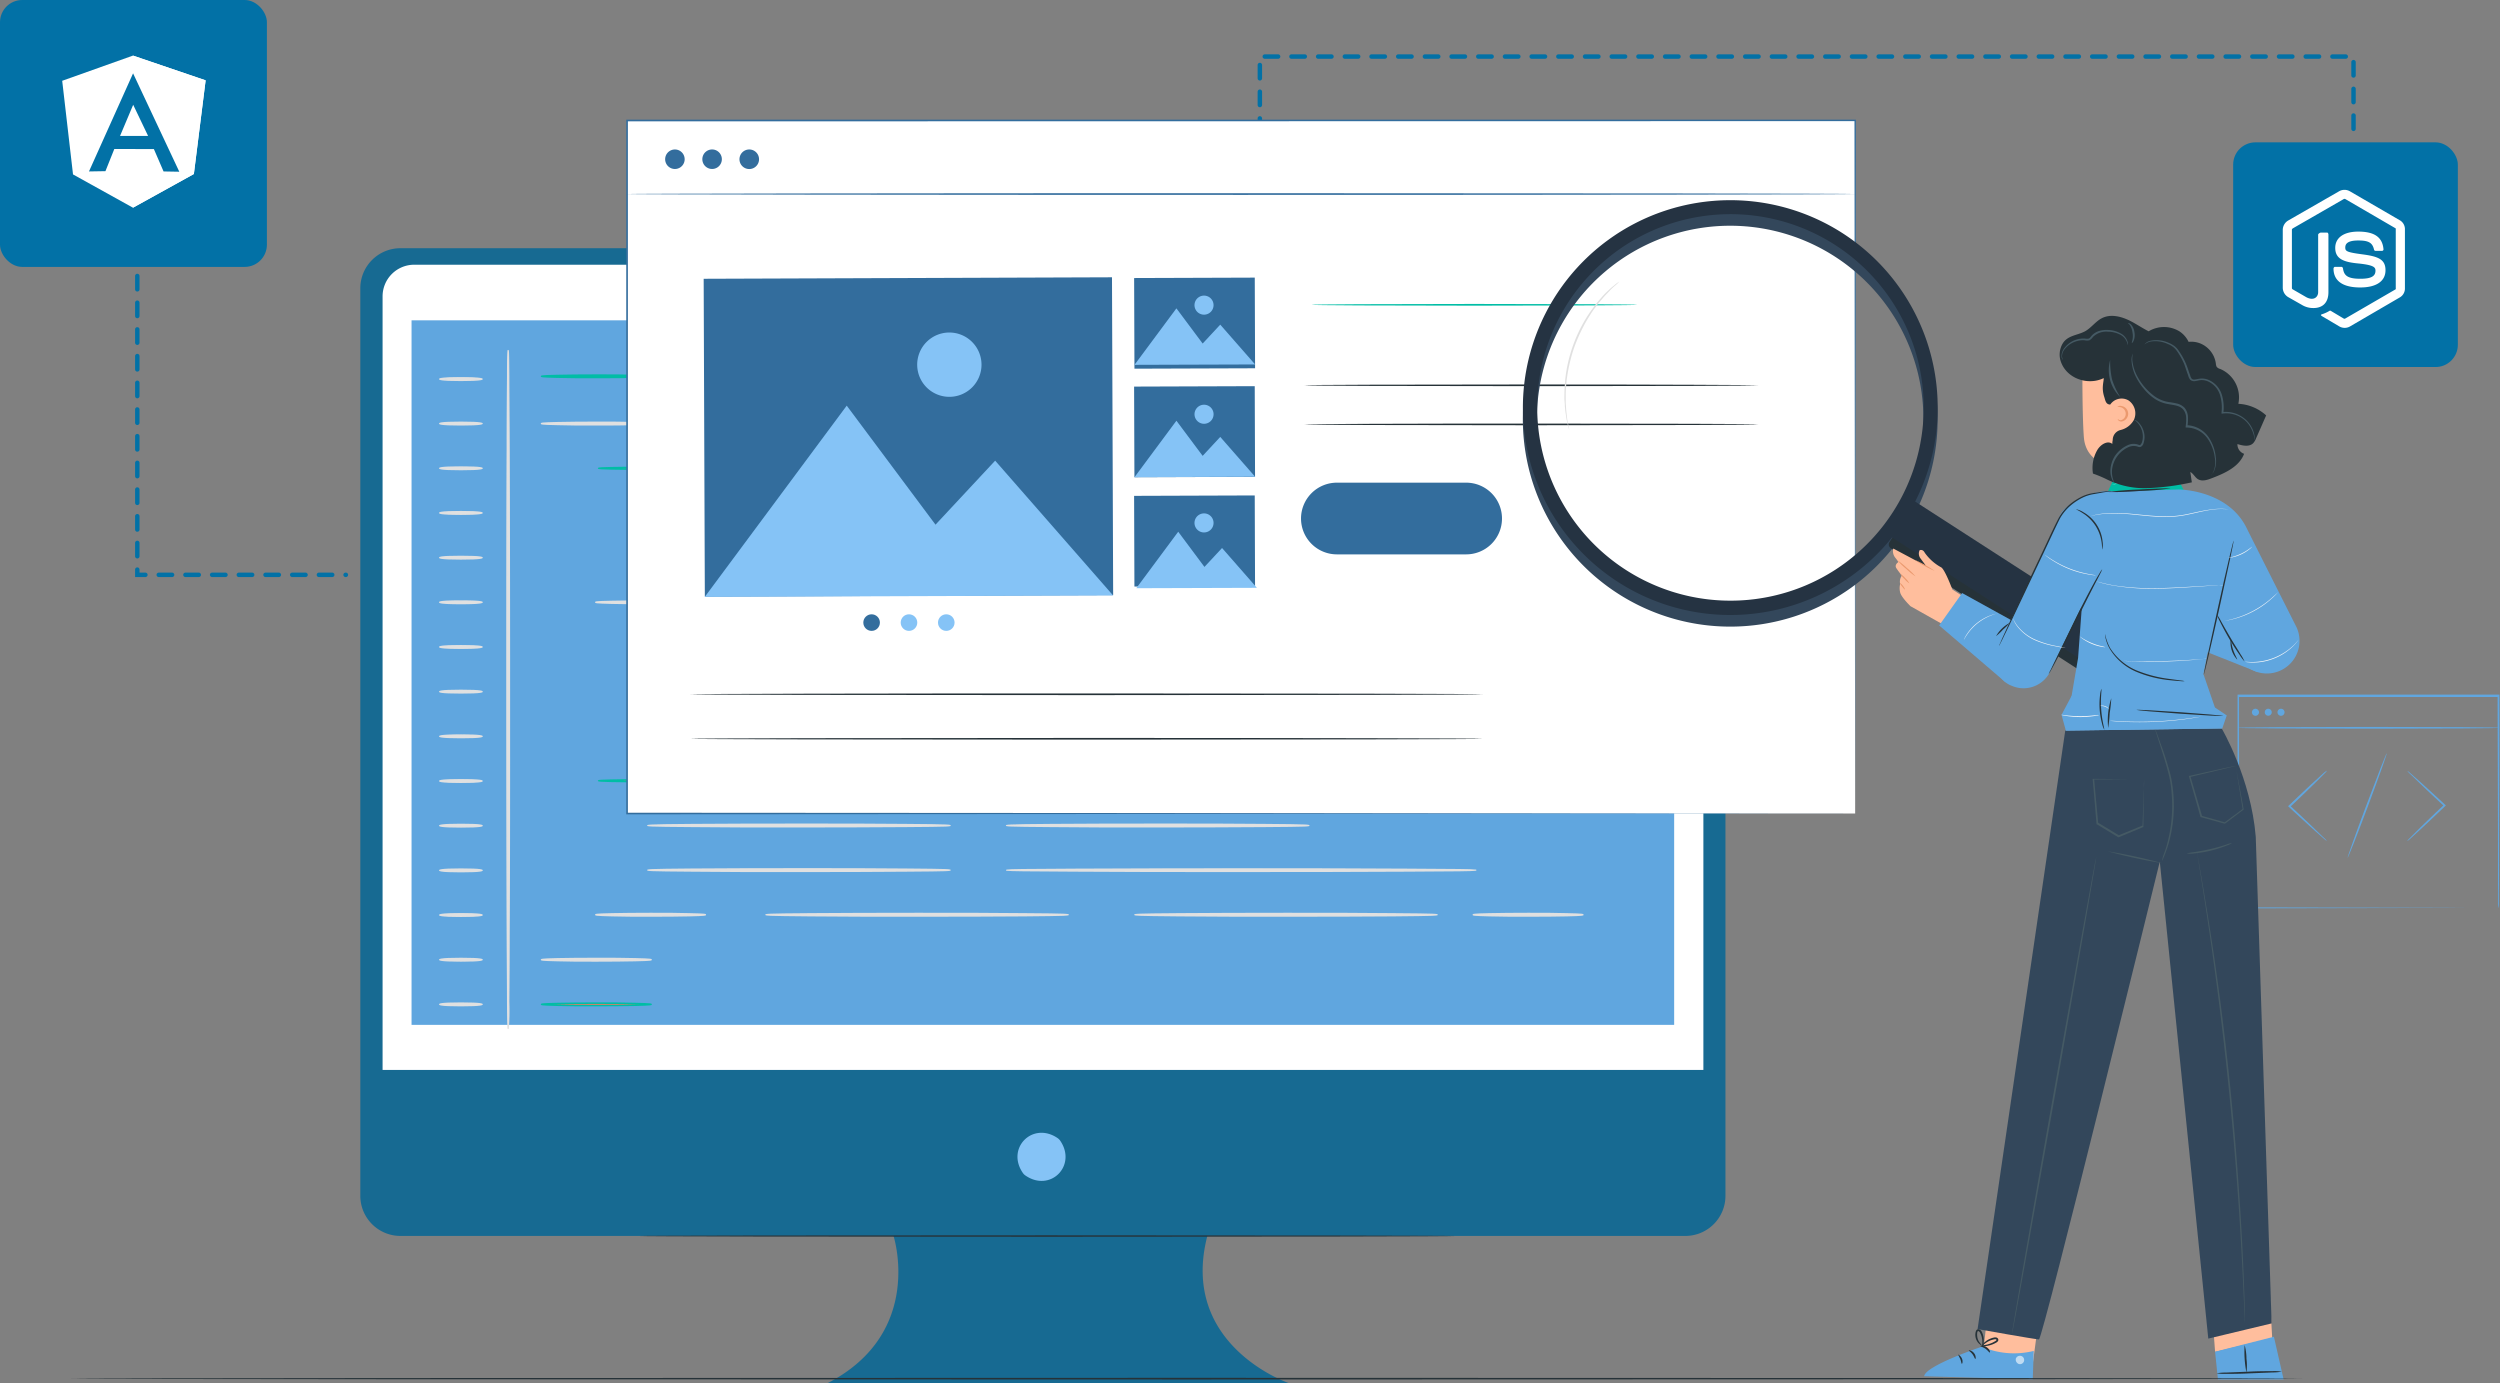<svg id="IT_Service_Panama_ic_6" xmlns="http://www.w3.org/2000/svg" width="561.983" height="310.91" viewBox="0 0 561.983 310.91">
  <rect x="0" y="0" width="561.983" height="310.91" fill="#808080" stroke="none"/>
  <g id="Group_310780" data-name="Group 310780">
    <path id="Path_138884" data-name="Path 138884" d="M-15446.926,7117.472v-16.254h-245.85v29.461" transform="translate(15975.982 -7088.505)" fill="none" stroke="#0271a6" stroke-linecap="round" stroke-width="1" stroke-dasharray="3"/>
    <path id="Path_138885" data-name="Path 138885" d="M-15945.119,7146.545v85.18h46.889" transform="translate(15975.982 -7102.505)" fill="none" stroke="#0271a6" stroke-linecap="round" stroke-width="1" stroke-dasharray="3"/>
    <path id="node-js" d="M38.957,11.09,26.532,3.876a2.679,2.679,0,0,0-2.594,0L11.381,11.09A2.7,2.7,0,0,0,10,13.365v14.41a2.722,2.722,0,0,0,1.4,2.277l3.318,1.884a5.321,5.321,0,0,0,2.868.781c2.348,0,3.689-1.42,3.689-3.9V14.6c0-.2-.1-.5-.3-.5H19.384c-.2,0-.65.3-.65.5V28.821c0,1.1-.993,2.19-2.849,1.262l-3.428-1.976a.389.389,0,0,1-.2-.333V13.365c0-.136.156-.272.277-.342l12.517-7.2a.439.439,0,0,1,.405,0l12.364,7.2c.118.071.077.2.077.343v14.41c0,.137.052.271-.065.338L25.407,35.319a.353.353,0,0,1-.355,0l-3.186-1.9a.307.307,0,0,0-.3-.024,8.292,8.292,0,0,1-1.881.857c-.2.071-.506.195.116.544l4.169,2.467a2.628,2.628,0,0,0,2.624,0l12.365-7.208a2.539,2.539,0,0,0,1.192-2.277V13.365a2.53,2.53,0,0,0-1.192-2.275Zm-9.822,14.4c-3.3,0-4.032-.911-4.274-2.554-.028-.177-.178-.389-.358-.389H22.887c-.2,0-.36.242-.36.441,0,2.1,1.144,4.652,6.608,4.652,3.956,0,6.224-1.537,6.224-4.257,0-2.7-1.822-3.4-5.658-3.913-3.878-.513-4.271-.771-4.271-1.68,0-.749.334-1.748,3.2-1.748,2.565,0,3.511.551,3.9,2.28a.356.356,0,0,0,.349.279H34.5a.371.371,0,0,0,.265-.112.365.365,0,0,0,.094-.276c-.251-2.978-2.229-4.365-6.23-4.365-3.559,0-5.682,1.5-5.682,4.022,0,2.733,2.112,3.488,5.529,3.825,4.087.4,4.4,1,4.4,1.8,0,1.4-1.121,1.991-3.75,1.991Z" transform="translate(505.982 41.954)" fill="#fff"/>
    <path id="Path_137402" data-name="Path 137402" d="M692.46,252.282a4,4,0,0,1,.607-.692l1.746-1.754c1.493-1.476,3.568-3.484,5.9-5.694l.059-.051v.3c-2.328-2.159-4.42-4.133-5.9-5.575l-1.763-1.687a4.41,4.41,0,0,1-.607-.675,3.475,3.475,0,0,1,.717.557l1.805,1.594c1.552,1.383,3.669,3.323,6.006,5.491l.16.152-.16.143-.051.051c-2.32,2.21-4.428,4.217-5.964,5.609l-1.839,1.687a4.573,4.573,0,0,1-.717.548Z" transform="translate(-151.371 -63.186)" fill="#60a6df"/>
    <path id="Path_137403" data-name="Path 137403" d="M669.515,236.41a3.727,3.727,0,0,1-.6.683l-1.755,1.763c-1.493,1.468-3.568,3.484-5.9,5.685l-.051.051v-.3c2.336,2.168,4.428,4.142,5.9,5.584.7.675,1.291,1.257,1.763,1.687a3.552,3.552,0,0,1,.607.675,4.293,4.293,0,0,1-.717-.557c-.5-.447-1.113-.987-1.847-1.628-1.544-1.392-3.669-3.332-6-5.491l-.16-.152.16-.152.051-.051c2.311-2.2,4.42-4.217,5.963-5.6l1.839-1.687A3.811,3.811,0,0,1,669.515,236.41Z" transform="translate(-146.409 -63.18)" fill="#60a6df"/>
    <path id="Path_137404" data-name="Path 137404" d="M676.609,255.286c-.1,0,1.788-5.348,4.217-11.809s4.5-11.75,4.6-11.708-1.78,5.339-4.217,11.851S676.719,255.32,676.609,255.286Z" transform="translate(-148.889 -62.453)" fill="#60a6df"/>
    <path id="Path_137405" data-name="Path 137405" d="M705.828,264.2V251.106c0-8.325-.051-20.244-.084-34.583l.169.169H647.425l.2-.2v47.666l-.177-.186,42.242.093,11.969.051H689.836l-42.36.093h-.186V216.16h58.867v.169c0,14.382-.068,26.317-.084,34.659,0,4.15,0,7.4-.051,9.633v2.53A2.942,2.942,0,0,1,705.828,264.2Z" transform="translate(-144.301 -60.011)" fill="#60a6df"/>
    <path id="Path_137406" data-name="Path 137406" d="M706.274,224.962c0,.118-13.2.2-29.522.2s-29.522-.084-29.522-.2,13.2-.2,29.522-.2S706.274,224.836,706.274,224.962Z" transform="translate(-144.292 -61.356)" fill="#60a6df"/>
    <path id="Path_137407" data-name="Path 137407" d="M652.706,220.713a.793.793,0,1,1-.784-.793A.793.793,0,0,1,652.706,220.713Z" transform="translate(-144.901 -60.599)" fill="#60a6df"/>
    <path id="Path_137408" data-name="Path 137408" d="M656.109,220.713a.784.784,0,1,1-.784-.793.793.793,0,0,1,.784.793Z" transform="translate(-145.436 -60.599)" fill="#60a6df"/>
    <path id="Path_137409" data-name="Path 137409" d="M659.516,220.713a.793.793,0,1,1-.793-.793A.793.793,0,0,1,659.516,220.713Z" transform="translate(-145.966 -60.599)" fill="#60a6df"/>
    <g id="freepik--Device--inject-34" transform="translate(80.992 55.796)">
      <path id="Path_137419" data-name="Path 137419" d="M433.033,96H144.2a9.017,9.017,0,0,0-9.017,9.017v204a9.025,9.025,0,0,0,9.017,9.017H255.048s7.052,21.8-14.8,33.082H343.9s-24.681-8.435-18.312-33.082H433.033a9.017,9.017,0,0,0,9.025-9.017V105a9.008,9.008,0,0,0-9.025-9Z" transform="translate(-135.18 -96)" fill="#176a92"/>
      <path id="Path_137420" data-name="Path 137420" d="M319.885,333.461c3.922,5.626-2.2,11.809-7.836,7.844a2.244,2.244,0,0,1-.489-.489c-3.914-5.609,2.2-11.75,7.844-7.836a2.6,2.6,0,0,1,.481.481Z" transform="translate(-162.591 -132.896)" fill="#85c3f6"/>
      <path id="Path_137421" data-name="Path 137421" d="M148.188,100.4H430.927a7.111,7.111,0,0,1,7.1,7.111h0v173.9H141.12v-173.9a7.111,7.111,0,0,1,7.069-7.111Z" transform="translate(-136.11 -96.689)" fill="#fff"/>
      <path id="Path_137422" data-name="Path 137422" d="M393.014,359.22c0,.11-41.095.177-91.8.177s-91.8-.067-91.8-.177,41.095-.16,91.8-.16S393.014,359.128,393.014,359.22Z" transform="translate(-146.799 -137.171)" fill="#263238"/>
      <path id="Path_137919" data-name="Path 137919" d="M0,0H283.826V158.374H0Z" transform="translate(11.522 16.212)" fill="#60a6df"/>
      <path id="Path_137423" data-name="Path 137423" d="M174.54,275.64c-.152,0-.27-34.128-.27-76.184s.118-76.176.27-76.176.278,34.111.278,76.176S174.692,275.64,174.54,275.64Z" transform="translate(-141.298 -100.27)" fill="#e0e0e0"/>
      <path id="Path_137424" data-name="Path 137424" d="M174.509,275.78c-.076,0-.118,0-.16-.219h0c-.059-.455-.076-1.83-.11-5.9,0-3.838-.059-9.329-.084-16.33-.059-14.39-.084-33.52-.084-53.882s0-39.5.084-53.882c0-7.009.051-12.5.084-16.338,0-4.091.051-5.474.11-5.9h0c0-.219.084-.219.16-.219s.118,0,.16.219h0c.067.455.076,1.83.11,5.9,0,3.838.067,9.329.084,16.338.051,14.4.084,33.529.084,53.882s0,39.484-.084,53.882c0,7-.051,12.492-.084,16.33a51.261,51.261,0,0,1-.11,5.9h0C174.627,275.78,174.585,275.78,174.509,275.78Zm0-135.8c-.059,14.027-.1,35.545-.1,59.432s.042,45.414.1,59.415c.067-14.027.1-35.536.1-59.415s-.034-45.405-.1-59.432Z" transform="translate(-141.267 -100.241)" fill="#e0e0e0"/>
      <path id="Path_137425" data-name="Path 137425" d="M165.851,130.78a19.97,19.97,0,0,1-4.74.278,19.97,19.97,0,0,1-4.74-.278,20.317,20.317,0,0,1,4.74-.27A21.478,21.478,0,0,1,165.851,130.78Z" transform="translate(-138.496 -101.401)" fill="#e0e0e0"/>
      <path id="Path_137426" data-name="Path 137426" d="M161.088,131.244c-4.918,0-4.918-.287-4.918-.447s0-.447,4.918-.447,4.909.3,4.909.447S165.988,131.244,161.088,131.244Zm-3.669-.447c.784.059,2.024.1,3.669.1s2.927-.042,3.694-.1c-.776-.051-2.016-.1-3.694-.1s-2.927,0-3.7.059Z" transform="translate(-138.465 -101.376)" fill="#e0e0e0"/>
      <path id="Path_137427" data-name="Path 137427" d="M165.851,142.69a20.516,20.516,0,0,1-4.74.278,20.514,20.514,0,0,1-4.74-.278,20.88,20.88,0,0,1,4.74-.27A21.478,21.478,0,0,1,165.851,142.69Z" transform="translate(-138.496 -103.265)" fill="#e0e0e0"/>
      <path id="Path_137428" data-name="Path 137428" d="M161.088,143.1c-4.918,0-4.918-.287-4.918-.447s0-.447,4.918-.447,4.909.3,4.909.447S165.988,143.1,161.088,143.1Zm-3.669-.447c.784.059,2.024.1,3.669.1s2.927-.042,3.694-.1c-.776-.051-2.016-.1-3.694-.1s-2.927.067-3.7.1Z" transform="translate(-138.465 -103.232)" fill="#e0e0e0"/>
      <path id="Path_137429" data-name="Path 137429" d="M165.851,154.6a20.516,20.516,0,0,1-4.74.278,20.515,20.515,0,0,1-4.74-.278,20.88,20.88,0,0,1,4.74-.27A20.881,20.881,0,0,1,165.851,154.6Z" transform="translate(-138.496 -105.129)" fill="#e0e0e0"/>
      <path id="Path_137430" data-name="Path 137430" d="M161.088,155.016c-4.918,0-4.918-.287-4.918-.447s0-.439,4.918-.439,4.909.278,4.909.439S165.988,155.016,161.088,155.016Zm-3.669-.447c.784.059,2.016.1,3.669.1s2.927-.042,3.694-.1c-.776-.051-2.016-.11-3.694-.11s-2.918.059-3.695.11Z" transform="translate(-138.465 -105.098)" fill="#e0e0e0"/>
      <path id="Path_137431" data-name="Path 137431" d="M165.851,166.5a20.515,20.515,0,0,1-4.74.278,20.514,20.514,0,0,1-4.74-.278,20.882,20.882,0,0,1,4.74-.27A21.478,21.478,0,0,1,165.851,166.5Z" transform="translate(-138.496 -106.992)" fill="#e0e0e0"/>
      <path id="Path_137432" data-name="Path 137432" d="M161.088,166.914c-4.918,0-4.918-.287-4.918-.447s0-.447,4.918-.447,4.909.3,4.909.447S165.988,166.914,161.088,166.914Zm-3.669-.439c.784.051,2.016.093,3.669.093s2.927,0,3.661-.093c-.843-.059-2.067-.11-3.661-.11s-2.885.051-3.686.11Z" transform="translate(-138.465 -106.959)" fill="#e0e0e0"/>
      <path id="Path_137433" data-name="Path 137433" d="M165.851,178.4a20.514,20.514,0,0,1-4.74.278,20.513,20.513,0,0,1-4.74-.278,20.882,20.882,0,0,1,4.74-.27A22.107,22.107,0,0,1,165.851,178.4Z" transform="translate(-138.496 -108.85)" fill="#e0e0e0"/>
      <path id="Path_137434" data-name="Path 137434" d="M161.088,178.836c-4.918,0-4.918-.287-4.918-.447s0-.439,4.918-.439,4.909.287,4.909.439S165.988,178.836,161.088,178.836Zm-3.669-.447c.784.059,2.016.1,3.669.1s2.927-.042,3.694-.1c-.776-.051-2.016-.1-3.694-.1s-2.918.051-3.695.1Z" transform="translate(-138.465 -108.826)" fill="#e0e0e0"/>
      <path id="Path_137435" data-name="Path 137435" d="M165.851,190.31a19.97,19.97,0,0,1-4.74.278,19.97,19.97,0,0,1-4.74-.278,20.318,20.318,0,0,1,4.74-.27A21.478,21.478,0,0,1,165.851,190.31Z" transform="translate(-138.496 -110.718)" fill="#e0e0e0"/>
      <path id="Path_137436" data-name="Path 137436" d="M161.088,190.726c-4.918,0-4.918-.287-4.918-.447s0-.439,4.918-.439,4.909.287,4.909.439S165.988,190.726,161.088,190.726Zm-3.669-.447c.784.059,2.016.1,3.669.1a35.162,35.162,0,0,0,3.694-.1c-.776-.051-2.016-.093-3.694-.093s-2.918.042-3.695.093Z" transform="translate(-138.465 -110.687)" fill="#e0e0e0"/>
      <path id="Path_137437" data-name="Path 137437" d="M165.851,202.22a20.514,20.514,0,0,1-4.74.278,20.512,20.512,0,0,1-4.74-.278,20.882,20.882,0,0,1,4.74-.27A21.48,21.48,0,0,1,165.851,202.22Z" transform="translate(-138.496 -112.582)" fill="#e0e0e0"/>
      <path id="Path_137438" data-name="Path 137438" d="M161.088,202.636c-4.918,0-4.918-.287-4.918-.447s0-.439,4.918-.439,4.909.287,4.909.439S165.988,202.636,161.088,202.636Zm-3.669-.447c.784.059,2.024.11,3.669.11s2.927-.051,3.694-.11c-.776-.051-2.016-.1-3.694-.1s-2.927.051-3.7.1Z" transform="translate(-138.465 -112.551)" fill="#e0e0e0"/>
      <path id="Path_137439" data-name="Path 137439" d="M165.851,214.128a20.822,20.822,0,0,1-4.74.27,20.821,20.821,0,0,1-4.74-.27,20.573,20.573,0,0,1,4.74-.278A20.574,20.574,0,0,1,165.851,214.128Z" transform="translate(-138.496 -114.445)" fill="#e0e0e0"/>
      <path id="Path_137440" data-name="Path 137440" d="M161.088,214.536c-4.918,0-4.918-.278-4.918-.439s0-.447,4.918-.447,4.909.287,4.909.447S165.988,214.536,161.088,214.536Zm-3.669-.439c.784.051,2.016.1,3.669.1s2.927-.051,3.694-.1c-.776-.059-2.016-.1-3.694-.1s-2.918.042-3.695.1Z" transform="translate(-138.465 -114.413)" fill="#e0e0e0"/>
      <path id="Path_137441" data-name="Path 137441" d="M165.851,226a20.821,20.821,0,0,1-4.74.27,20.82,20.82,0,0,1-4.74-.27,20.575,20.575,0,0,1,4.74-.278A22.413,22.413,0,0,1,165.851,226Z" transform="translate(-138.496 -116.299)" fill="#e0e0e0"/>
      <path id="Path_137442" data-name="Path 137442" d="M161.088,226.446c-4.918,0-4.918-.287-4.918-.439s0-.447,4.918-.447,4.909.287,4.909.447S165.988,226.446,161.088,226.446Zm-3.669-.439c.784.051,2.016.1,3.669.1s2.927-.051,3.661-.1c-.843-.059-2.067-.1-3.661-.1s-2.885.076-3.686.076Z" transform="translate(-138.465 -116.277)" fill="#e0e0e0"/>
      <path id="Path_137443" data-name="Path 137443" d="M165.851,237.948a20.515,20.515,0,0,1-4.74.278,20.515,20.515,0,0,1-4.74-.278,20.573,20.573,0,0,1,4.74-.278A20.026,20.026,0,0,1,165.851,237.948Z" transform="translate(-138.496 -118.173)" fill="#e0e0e0"/>
      <path id="Path_137444" data-name="Path 137444" d="M161.088,238.356c-4.918,0-4.918-.287-4.918-.447s0-.439,4.918-.439,4.909.278,4.909.439S165.988,238.356,161.088,238.356Zm-3.669-.447c.843.059,2.058.11,3.669.11s2.927-.051,3.661-.11c-.776-.051-2.024-.1-3.661-.1s-2.91.051-3.686.1Z" transform="translate(-138.465 -118.141)" fill="#e0e0e0"/>
      <path id="Path_137445" data-name="Path 137445" d="M165.851,249.848a21.415,21.415,0,0,1-4.74.27,21.414,21.414,0,0,1-4.74-.27,21.152,21.152,0,0,1,4.74-.278A20.575,20.575,0,0,1,165.851,249.848Z" transform="translate(-138.496 -120.035)" fill="#e0e0e0"/>
      <path id="Path_137446" data-name="Path 137446" d="M161.088,250.256c-4.918,0-4.918-.287-4.918-.439s0-.447,4.918-.447,4.909.287,4.909.447S165.988,250.256,161.088,250.256Zm-3.669-.439c.784.051,2.016.1,3.669.1s2.927-.051,3.694-.1c-.776-.059-2.016-.1-3.694-.1s-2.918.042-3.695.1Z" transform="translate(-138.465 -120.004)" fill="#e0e0e0"/>
      <path id="Path_137447" data-name="Path 137447" d="M165.851,261.754a21.414,21.414,0,0,1-4.74.27,21.414,21.414,0,0,1-4.74-.27,21.153,21.153,0,0,1,4.74-.278,23.1,23.1,0,0,1,4.74.278Z" transform="translate(-138.496 -121.895)" fill="#e0e0e0"/>
      <path id="Path_137448" data-name="Path 137448" d="M161.088,262.174c-4.918,0-4.918-.3-4.918-.447s0-.447,4.918-.447,4.909.287,4.909.447S165.988,262.174,161.088,262.174Zm-3.669-.447c.784.051,2.016.1,3.669.1s2.927-.051,3.661-.1c-.843-.059-2.067-.11-3.661-.11s-2.885.051-3.686.11Z" transform="translate(-138.465 -121.868)" fill="#e0e0e0"/>
      <path id="Path_137449" data-name="Path 137449" d="M165.851,273.658a20.821,20.821,0,0,1-4.74.27,20.821,20.821,0,0,1-4.74-.27,20.575,20.575,0,0,1,4.74-.278A20.575,20.575,0,0,1,165.851,273.658Z" transform="translate(-138.496 -123.762)" fill="#e0e0e0"/>
      <path id="Path_137450" data-name="Path 137450" d="M161.088,274.066c-4.918,0-4.918-.287-4.918-.439s0-.447,4.918-.447,4.909.287,4.909.447S165.988,274.066,161.088,274.066Zm-3.669-.439c.784.051,2.016.1,3.669.1s2.927-.051,3.694-.1c-.776-.059-2.016-.1-3.694-.1s-2.918.042-3.695.1Z" transform="translate(-138.465 -123.73)" fill="#e0e0e0"/>
      <path id="Path_137451" data-name="Path 137451" d="M165.851,285.568a21.414,21.414,0,0,1-4.74.27,21.414,21.414,0,0,1-4.74-.27,21.152,21.152,0,0,1,4.74-.278A20.575,20.575,0,0,1,165.851,285.568Z" transform="translate(-138.496 -125.626)" fill="#e0e0e0"/>
      <path id="Path_137452" data-name="Path 137452" d="M161.088,285.984c-4.918,0-4.918-.3-4.918-.447s0-.447,4.918-.447,4.909.287,4.909.447S165.988,285.984,161.088,285.984Zm-3.669-.447c.784.051,2.016.1,3.669.1s2.927-.051,3.694-.1c-.776-.059-2.016-.1-3.694-.1s-2.918.042-3.695.1Z" transform="translate(-138.465 -125.594)" fill="#e0e0e0"/>
      <path id="Path_137453" data-name="Path 137453" d="M165.851,297.468a20.821,20.821,0,0,1-4.74.27,20.821,20.821,0,0,1-4.74-.27,20.575,20.575,0,0,1,4.74-.278A20.575,20.575,0,0,1,165.851,297.468Z" transform="translate(-138.496 -127.488)" fill="#e0e0e0"/>
      <path id="Path_137454" data-name="Path 137454" d="M161.088,297.884c-4.918,0-4.918-.287-4.918-.447s0-.447,4.918-.447,4.909.287,4.909.447S165.988,297.884,161.088,297.884Zm-3.669-.447c.784.051,2.024.1,3.669.1s2.927-.051,3.694-.1c-.776-.059-2.016-.1-3.694-.1s-2.927.042-3.7.1Z" transform="translate(-138.465 -127.457)" fill="#e0e0e0"/>
      <path id="Path_137455" data-name="Path 137455" d="M208.1,130.088c0,.143-5.508.27-12.3.27s-12.307-.127-12.307-.27,5.508-.278,12.307-.278S208.1,129.97,208.1,130.088Z" transform="translate(-142.743 -101.292)" fill="#00bda5"/>
      <path id="Path_137456" data-name="Path 137456" d="M195.774,130.5c-3.29,0-6.385,0-8.713-.076-3.77-.084-3.77-.152-3.77-.363s0-.287,3.77-.363c2.328-.051,5.424-.084,8.713-.084s6.377,0,8.7.084c3.77.076,3.77.143,3.77.363s0,.278-3.77.363C202.15,130.479,199.072,130.5,195.774,130.5Zm-9.616-.439c2.151.059,5.491.1,9.616.1s7.456,0,9.607-.1c-2.151-.067-5.491-.1-9.607-.1S188.3,129.99,186.158,130.057Z" transform="translate(-142.71 -101.26)" fill="#00bda5"/>
      <path id="Path_137457" data-name="Path 137457" d="M208.1,297.468c0,.152-5.508.27-12.3.27s-12.307-.118-12.307-.27,5.508-.278,12.307-.278S208.1,297.317,208.1,297.468Z" transform="translate(-142.743 -127.488)" fill="#ff725e"/>
      <path id="Path_137458" data-name="Path 137458" d="M195.774,297.884c-3.29,0-6.385,0-8.713-.076-3.77-.093-3.77-.152-3.77-.371s0-.287,3.77-.363c2.328-.051,5.424-.084,8.713-.084s6.377,0,8.7.084c3.77.076,3.77.143,3.77.363s0,.278-3.77.371C202.15,297.842,199.072,297.884,195.774,297.884Zm-9.616-.447c2.151.059,5.483.1,9.616.1s7.456-.042,9.607-.1c-2.151-.059-5.483-.1-9.607-.1S188.3,297.378,186.158,297.437Z" transform="translate(-142.71 -127.457)" fill="#00bda5"/>
      <path id="Path_137459" data-name="Path 137459" d="M244.766,154.6c0,.152-10.307.278-23.027.278s-23.019-.127-23.019-.278,10.307-.27,23.019-.27S244.766,154.448,244.766,154.6Z" transform="translate(-145.125 -105.129)" fill="#ff725e"/>
      <path id="Path_137460" data-name="Path 137460" d="M221.7,155.016c-6.149,0-11.927,0-16.279-.084-6.917-.076-6.917-.135-6.917-.363s0-.278,6.917-.363c4.352-.059,10.122-.076,16.279-.076s11.935,0,16.288.076c6.917.084,6.917.127,6.917.363s0,.287-6.917.363C233.64,154.982,227.862,155.016,221.7,155.016Zm-17.933-.447c4.007.059,10.206.1,17.933.1s13.918-.042,17.949-.1c-4.007-.059-10.257-.11-17.949-.11s-13.918.051-17.924.11Z" transform="translate(-145.09 -105.098)" fill="#00bda5"/>
      <path id="Path_137461" data-name="Path 137461" d="M307.895,154.6c0,.152-10.316.278-23.019.278s-23.036-.127-23.036-.278,10.307-.27,23.036-.27S307.895,154.448,307.895,154.6Z" transform="translate(-155.003 -105.129)" fill="#e0e0e0"/>
      <path id="Path_137462" data-name="Path 137462" d="M284.844,155.016c-6.157,0-11.944,0-16.3-.084-6.908-.076-6.908-.135-6.908-.363s0-.278,6.908-.363c4.361-.059,10.122-.076,16.3-.076s11.919,0,16.271.076c6.917.084,6.917.127,6.917.363s0,.287-6.917.363C296.771,154.982,290.985,155.016,284.844,155.016Zm-17.949-.447c4.007.059,10.215.1,17.949.1s13.918-.042,17.933-.1c-4.007-.059-10.215-.11-17.933-.11S270.876,154.51,266.895,154.569Z" transform="translate(-154.972 -105.098)" fill="#e0e0e0"/>
      <path id="Path_137463" data-name="Path 137463" d="M279.727,166.5c0,.152-15.183.278-33.942.278s-33.925-.127-33.925-.278,15.183-.27,33.925-.27S279.727,166.357,279.727,166.5Z" transform="translate(-147.181 -106.992)" fill="#e0e0e0"/>
      <path id="Path_137464" data-name="Path 137464" d="M245.749,166.914c-9.068,0-17.578,0-24-.076-10.122-.084-10.122-.127-10.122-.371s0-.278,10.122-.363c6.419-.051,14.947-.084,24-.084s17.578,0,24,.084c10.122.084,10.122.127,10.122.363s0,.287-10.122.371C263.336,166.847,254.817,166.914,245.749,166.914Zm-26.443-.447c5.9.067,15.039.1,26.443.1s20.547,0,26.443-.1c-5.9-.059-15.031-.1-26.443-.1S225.2,166.408,219.306,166.467Z" transform="translate(-147.145 -106.959)" fill="#e0e0e0"/>
      <path id="Path_137465" data-name="Path 137465" d="M279.727,178.41c0,.152-15.183.278-33.942.278s-33.925-.127-33.925-.278,15.183-.27,33.925-.27S279.727,178.275,279.727,178.41Z" transform="translate(-147.181 -108.856)" fill="#e0e0e0"/>
      <path id="Path_137466" data-name="Path 137466" d="M245.749,178.836c-9.059,0-17.578,0-24-.084-10.122-.076-10.122-.127-10.122-.363s0-.278,10.122-.363c6.411-.059,14.93-.076,24-.076s17.578,0,24,.076c10.122.084,10.122.127,10.122.363s0,.287-10.122.363C263.328,178.836,254.808,178.836,245.749,178.836Zm-26.427-.447c5.9.067,15.031.1,26.427.1s20.514,0,26.427-.1c-5.854-.059-15.031-.1-26.427-.1s-20.522.034-26.427.093Z" transform="translate(-147.145 -108.826)" fill="#e0e0e0"/>
      <path id="Path_137467" data-name="Path 137467" d="M335.1,214.128c0,.152-15.183.27-33.925.27s-33.934-.118-33.934-.27,15.183-.278,33.934-.278S335.1,213.977,335.1,214.128Z" transform="translate(-155.849 -114.445)" fill="#e0e0e0"/>
      <path id="Path_137468" data-name="Path 137468" d="M301.139,214.536c-9.059,0-17.578,0-24-.076-10.122-.084-10.122-.126-10.122-.363s0-.287,10.122-.363c6.411-.051,14.93-.084,24-.084s17.578,0,23.989.084c10.122.076,10.122.126,10.122.363s0,.278-10.122.363C318.718,214.519,310.2,214.536,301.139,214.536Zm-26.427-.439c5.9.059,15.031.1,26.427.1s20.505-.042,26.418-.1c-5.9-.059-15.023-.1-26.418-.1S280.609,214.038,274.713,214.1Z" transform="translate(-155.814 -114.413)" fill="#e0e0e0"/>
      <path id="Path_137469" data-name="Path 137469" d="M311.237,190.31c0,.16-15.183.278-33.925.278s-33.942-.118-33.942-.278,15.183-.27,33.942-.27S311.237,190.167,311.237,190.31Z" transform="translate(-152.113 -110.718)" fill="#e0e0e0"/>
      <path id="Path_137470" data-name="Path 137470" d="M277.239,190.726c-9.068,0-17.578,0-24-.076-10.122-.084-10.122-.127-10.122-.371s0-.278,10.122-.354c6.411-.059,14.938-.084,24-.084s17.578,0,23.989.084c10.122.076,10.122.127,10.122.354s0,.287-10.122.371C294.818,190.7,286.29,190.726,277.239,190.726Zm-26.427-.447c5.9.067,15.031.1,26.427.1s20.514,0,26.418-.1c-5.854-.059-15.023-.093-26.418-.093S256.709,190.186,250.813,190.279Z" transform="translate(-152.074 -110.687)" fill="#e0e0e0"/>
      <path id="Path_137471" data-name="Path 137471" d="M409.519,190.31c0,.16-15.183.278-33.925.278s-33.934-.118-33.934-.278,15.183-.27,33.934-.27S409.519,190.167,409.519,190.31Z" transform="translate(-167.496 -110.718)" fill="#e0e0e0"/>
      <path id="Path_137472" data-name="Path 137472" d="M375.559,190.726c-9.068,0-17.578,0-24-.076-10.122-.084-10.122-.127-10.122-.371s0-.278,10.122-.354c6.411-.059,14.938-.084,24-.084s17.578,0,23.989.084c10.122.076,10.122.127,10.122.354s0,.287-10.122.371C393.138,190.7,384.618,190.726,375.559,190.726Zm-26.427-.447c5.9.067,15.031.1,26.427.1s20.514,0,26.418-.1c-5.9-.059-15.023-.093-26.418-.093S355.029,190.186,349.133,190.279Z" transform="translate(-167.462 -110.687)" fill="#e0e0e0"/>
      <path id="Path_137473" data-name="Path 137473" d="M375.337,166.5c0,.152-15.183.278-33.942.278s-33.925-.127-33.925-.278,15.183-.27,33.925-.27S375.337,166.357,375.337,166.5Z" transform="translate(-162.145 -106.992)" fill="#e0e0e0"/>
      <path id="Path_137474" data-name="Path 137474" d="M341.359,166.914c-9.068,0-17.578,0-24-.076-10.122-.084-10.122-.127-10.122-.371s0-.278,10.122-.363c6.419-.051,14.947-.084,24-.084s17.578,0,24,.084c10.122.084,10.122.127,10.122.363s0,.287-10.122.371C358.946,166.847,350.427,166.914,341.359,166.914Zm-26.443-.447c5.9.067,15.031.1,26.443.1s20.514,0,26.452-.1c-5.9-.059-15.039-.1-26.452-.1S320.812,166.408,314.916,166.467Z" transform="translate(-162.109 -106.959)" fill="#e0e0e0"/>
      <path id="Path_137475" data-name="Path 137475" d="M430.9,214.128c0,.152-15.183.27-33.925.27s-33.934-.118-33.934-.27,15.183-.278,33.934-.278S430.9,213.977,430.9,214.128Z" transform="translate(-170.842 -114.445)" fill="#e0e0e0"/>
      <path id="Path_137476" data-name="Path 137476" d="M396.939,214.536c-9.059,0-17.578,0-24-.076-10.122-.084-10.122-.126-10.122-.363s0-.287,10.122-.363c6.411-.051,14.93-.084,24-.084s17.578,0,24,.084c10.122.076,10.122.126,10.122.363s0,.278-10.122.363C414.518,214.519,405.99,214.536,396.939,214.536Zm-26.427-.439c5.9.059,15.031.1,26.427.1s20.514-.042,26.427-.1c-5.9-.059-15.031-.1-26.427-.1S376.417,214.038,370.513,214.1Z" transform="translate(-170.808 -114.413)" fill="#e0e0e0"/>
      <path id="Path_137477" data-name="Path 137477" d="M412.827,178.41c0,.152-23.618.278-52.693.278s-52.684-.127-52.684-.278,23.618-.27,52.684-.27S412.827,178.275,412.827,178.41Z" transform="translate(-162.142 -108.856)" fill="#e0e0e0"/>
      <path id="Path_137478" data-name="Path 137478" d="M360.123,178.84c-14.069,0-27.3,0-37.257-.084-11.547-.059-14.55-.093-15.326-.2h-.051c-.219,0-.219-.084-.219-.143s0-.11.219-.143h.042c.784-.11,3.779-.143,15.335-.2,9.953-.059,23.179-.084,37.257-.084s27.312,0,37.265.084c11.547.059,14.542.093,15.326.2h.084c.219,0,.219.084.219.143s0,.11-.219.143h-.042c-.784.11-3.787.143-15.335.2C387.427,178.84,374.193,178.84,360.123,178.84Zm-41.086-.447c9.709.067,24.6.1,41.112.1s31.4,0,41.1-.1c-9.7-.059-24.6-.1-41.1-.1s-31.428.034-41.112.093Z" transform="translate(-162.114 -108.831)" fill="#e0e0e0"/>
      <path id="Path_137479" data-name="Path 137479" d="M208.1,142.69c0,.152-5.508.278-12.3.278s-12.307-.127-12.307-.278,5.508-.27,12.307-.27S208.1,142.547,208.1,142.69Z" transform="translate(-142.743 -103.265)" fill="#e0e0e0"/>
      <path id="Path_137480" data-name="Path 137480" d="M195.774,143.1c-3.29,0-6.385,0-8.713-.084-3.77-.076-3.77-.143-3.77-.363s0-.278,3.77-.363c2.328-.051,5.424-.084,8.713-.084s6.377,0,8.7.084c3.77.084,3.77.152,3.77.363s0,.287-3.77.363C202.15,143.079,199.072,143.1,195.774,143.1Zm-9.616-.447c2.151.067,5.483.1,9.616.1s7.456,0,9.607-.1c-2.151-.059-5.483-.1-9.607-.1S188.3,142.623,186.158,142.657Z" transform="translate(-142.71 -103.232)" fill="#e0e0e0"/>
      <path id="Path_137481" data-name="Path 137481" d="M208.1,285.568c0,.143-5.508.27-12.3.27s-12.307-.127-12.307-.27,5.508-.278,12.307-.278S208.1,285.417,208.1,285.568Z" transform="translate(-142.743 -125.626)" fill="#e0e0e0"/>
      <path id="Path_137482" data-name="Path 137482" d="M195.774,285.984c-3.29,0-6.385,0-8.713-.084-3.77-.084-3.77-.152-3.77-.363s0-.287,3.77-.371c2.328-.051,5.424-.076,8.713-.076s6.377,0,8.7.076c3.77.084,3.77.152,3.77.371s0,.278-3.77.363C202.15,285.95,199.072,285.984,195.774,285.984Zm-9.607-.447c2.151.059,5.483.1,9.607.1s7.456-.042,9.6-.1c-2.142-.059-5.483-.1-9.6-.1S188.3,285.478,186.166,285.537Z" transform="translate(-142.71 -125.594)" fill="#e0e0e0"/>
      <path id="Path_137483" data-name="Path 137483" d="M222.565,190.31c0,.16-5.516.278-12.307.278s-12.3-.118-12.3-.278,5.508-.27,12.3-.27S222.565,190.167,222.565,190.31Z" transform="translate(-145.006 -110.718)" fill="#e0e0e0"/>
      <path id="Path_137484" data-name="Path 137484" d="M210.225,190.726c-3.281,0-6.385,0-8.7-.076-3.77-.084-3.77-.152-3.77-.371s0-.278,3.77-.354c2.328-.051,5.424-.084,8.7-.084s6.377,0,8.7.084c3.77.076,3.77.143,3.77.354s0,.287-3.77.371C216.61,190.7,213.515,190.726,210.225,190.726Zm-9.6-.447c2.142.067,5.483.1,9.6.1s7.44,0,9.633-.1c-2.134-.059-5.474-.093-9.59-.093s-7.5.034-9.641.093Z" transform="translate(-144.973 -110.687)" fill="#e0e0e0"/>
      <path id="Path_137485" data-name="Path 137485" d="M456.435,190.31c0,.16-5.508.278-12.3.278s-12.307-.118-12.307-.278,5.508-.27,12.307-.27S456.435,190.167,456.435,190.31Z" transform="translate(-181.608 -110.718)" fill="#e0e0e0"/>
      <path id="Path_137486" data-name="Path 137486" d="M444.085,190.726c-3.29,0-6.385,0-8.7-.076-3.77-.084-3.77-.152-3.77-.371s0-.278,3.77-.354c2.328-.051,5.415-.084,8.7-.084s6.377,0,8.7.084c3.77.076,3.77.143,3.77.354s0,.287-3.77.371C450.5,190.7,447.366,190.726,444.085,190.726Zm-9.616-.447c2.142.067,5.483.1,9.607.1s7.456,0,9.59-.1c-2.134-.059-5.474-.093-9.59-.093S436.654,190.22,434.469,190.279Z" transform="translate(-181.574 -110.687)" fill="#e0e0e0"/>
      <path id="Path_137487" data-name="Path 137487" d="M244.766,237.87c0,.152-10.307.278-23.027.278s-23.019-.127-23.019-.278,10.307-.27,23.019-.27S244.766,237.718,244.766,237.87Z" transform="translate(-145.125 -118.162)" fill="#ff725e"/>
      <path id="Path_137488" data-name="Path 137488" d="M221.7,238.286c-6.141,0-11.919,0-16.279-.084-6.917-.076-6.917-.135-6.917-.363s0-.278,6.917-.363c4.352-.051,10.122-.076,16.279-.076s11.935,0,16.288.076c6.917.084,6.917.127,6.917.363s0,.287-6.917.363C233.631,238.252,227.853,238.286,221.7,238.286Zm-17.949-.447c4.007.059,10.257.11,17.949.11s13.918-.051,17.958-.11c-4.007-.059-10.257-.1-17.958-.1S207.753,237.737,203.747,237.839Z" transform="translate(-145.09 -118.13)" fill="#00bda5"/>
      <path id="Path_137489" data-name="Path 137489" d="M307.895,237.87c0,.152-10.316.278-23.019.278s-23.036-.127-23.036-.278,10.307-.27,23.036-.27S307.895,237.718,307.895,237.87Z" transform="translate(-155.003 -118.162)" fill="#e0e0e0"/>
      <path id="Path_137490" data-name="Path 137490" d="M284.844,238.286c-6.149,0-11.935,0-16.3-.084-6.908-.076-6.908-.135-6.908-.363s0-.278,6.908-.363c4.352-.051,10.122-.076,16.3-.076s11.927,0,16.271.076c6.917.084,6.917.127,6.917.363s0,.287-6.917.363C296.763,238.252,290.977,238.286,284.844,238.286Zm-17.966-.447c4.007.059,10.257.11,17.966.11s13.918-.051,17.949-.11c-4.007-.059-10.215-.1-17.949-.1S270.876,237.737,266.878,237.839Z" transform="translate(-154.972 -118.13)" fill="#e0e0e0"/>
      <path id="Path_137491" data-name="Path 137491" d="M279.727,249.77c0,.152-15.183.278-33.942.278s-33.925-.127-33.925-.278,15.183-.27,33.925-.27S279.727,249.627,279.727,249.77Z" transform="translate(-147.181 -120.024)" fill="#e0e0e0"/>
      <path id="Path_137492" data-name="Path 137492" d="M245.749,250.216c-9.059,0-17.578,0-24-.084-10.122-.076-10.122-.127-10.122-.354s0-.287,10.122-.371c6.411-.051,14.93-.076,24-.076s17.578,0,24,.076c10.122.084,10.122.127,10.122.371s0,.278-10.122.354C263.328,250.173,254.808,250.216,245.749,250.216Zm-26.427-.439c5.9.059,15.031.093,26.427.093s20.514,0,26.427-.093c-5.854-.067-15.031-.1-26.427-.1s-20.522,0-26.427.076Z" transform="translate(-147.145 -119.998)" fill="#e0e0e0"/>
      <path id="Path_137493" data-name="Path 137493" d="M279.727,261.688c0,.143-15.183.27-33.942.27s-33.925-.127-33.925-.27,15.183-.278,33.925-.278S279.727,261.528,279.727,261.688Z" transform="translate(-147.181 -121.888)" fill="#e0e0e0"/>
      <path id="Path_137494" data-name="Path 137494" d="M245.749,262.1c-9.068,0-17.578,0-24-.084-10.122-.076-10.122-.127-10.122-.354s0-.287,10.122-.371c6.419-.051,14.947-.076,24-.076s17.578,0,24,.076c10.122.084,10.122.127,10.122.371s0,.278-10.122.354C263.336,262.07,254.817,262.1,245.749,262.1Zm-26.443-.439c5.9.059,15.039.1,26.443.1s20.547-.042,26.443-.1c-5.9-.067-15.031-.11-26.443-.11s-20.547.051-26.443.11Z" transform="translate(-147.145 -121.857)" fill="#e0e0e0"/>
      <path id="Path_137495" data-name="Path 137495" d="M311.237,273.588c0,.152-15.183.27-33.925.27s-33.942-.118-33.942-.27,15.183-.278,33.942-.278S311.237,273.437,311.237,273.588Z" transform="translate(-152.113 -123.751)" fill="#e0e0e0"/>
      <path id="Path_137496" data-name="Path 137496" d="M277.239,274c-9.059,0-17.578,0-24-.076-10.122-.093-10.122-.135-10.122-.371s0-.287,10.122-.363c6.4-.051,14.93-.084,24-.084s17.578,0,23.989.084c10.122.076,10.122.127,10.122.363s0,.278-10.122.371C294.809,273.979,286.29,274,277.239,274Zm-26.452-.447c5.9.059,15.039.1,26.452.1s20.547-.042,26.443-.1c-5.9-.067-15.039-.1-26.443-.1S256.683,273.456,250.787,273.557Z" transform="translate(-152.074 -123.719)" fill="#e0e0e0"/>
      <path id="Path_137497" data-name="Path 137497" d="M409.519,273.588c0,.152-15.183.27-33.925.27s-33.934-.118-33.934-.27,15.183-.278,33.934-.278S409.519,273.437,409.519,273.588Z" transform="translate(-167.496 -123.751)" fill="#e0e0e0"/>
      <path id="Path_137498" data-name="Path 137498" d="M375.559,274c-9.059,0-17.578,0-24-.076-10.122-.093-10.122-.135-10.122-.371s0-.287,10.122-.363c6.4-.051,14.93-.084,24-.084s17.578,0,23.989.084c10.122.076,10.122.127,10.122.363s0,.278-10.122.371C393.129,273.979,384.61,274,375.559,274Zm-26.452-.447c5.9.059,15.039.1,26.452.1s20.547-.042,26.443-.1c-5.862-.067-15.039-.1-26.443-.1S355,273.49,349.107,273.557Z" transform="translate(-167.462 -123.719)" fill="#e0e0e0"/>
      <path id="Path_137499" data-name="Path 137499" d="M375.337,249.77c0,.152-15.183.278-33.942.278s-33.925-.127-33.925-.278,15.183-.27,33.925-.27S375.337,249.627,375.337,249.77Z" transform="translate(-162.145 -120.024)" fill="#e0e0e0"/>
      <path id="Path_137500" data-name="Path 137500" d="M341.359,250.216c-9.059,0-17.578,0-24-.084-10.122-.076-10.122-.127-10.122-.354s0-.287,10.122-.371c6.411-.051,14.93-.076,24-.076s17.578,0,24,.076c10.122.084,10.122.127,10.122.371s0,.278-10.122.354C358.938,250.173,350.418,250.216,341.359,250.216Zm-26.427-.439c5.9.059,15.031.093,26.427.093s20.514,0,26.427-.093c-5.9-.067-15.023-.1-26.427-.1s-20.522,0-26.427.076Z" transform="translate(-162.109 -119.998)" fill="#e0e0e0"/>
      <path id="Path_137501" data-name="Path 137501" d="M412.827,261.688c0,.143-23.618.27-52.693.27s-52.684-.127-52.684-.27,23.618-.278,52.684-.278S412.827,261.528,412.827,261.688Z" transform="translate(-162.142 -121.888)" fill="#e0e0e0"/>
      <path id="Path_137502" data-name="Path 137502" d="M360.123,262.1c-14.078,0-27.3,0-37.257-.084-11.556-.059-14.55-.093-15.335-.2h-.042c-.219,0-.219-.084-.219-.143s0-.11.219-.143h.042c.784-.11,3.787-.143,15.335-.2,9.97-.051,23.2-.084,37.257-.084s27.3,0,37.265.084c11.539.059,14.542.093,15.326.2h.084c.219,0,.219.084.219.143s0,.11-.219.143h-.051c-.784.11-3.779.143-15.335.2C387.435,262.075,374.2,262.1,360.123,262.1Zm-41.137-.439c9.709.059,24.621.1,41.137.1s31.437-.042,41.137-.1c-9.7-.067-24.621-.11-41.137-.11s-31.428.051-41.137.11Z" transform="translate(-162.114 -121.862)" fill="#e0e0e0"/>
      <path id="Path_137503" data-name="Path 137503" d="M222.565,273.588c0,.152-5.516.27-12.307.27s-12.3-.118-12.3-.27,5.508-.278,12.3-.278S222.565,273.437,222.565,273.588Z" transform="translate(-145.006 -123.751)" fill="#e0e0e0"/>
      <path id="Path_137504" data-name="Path 137504" d="M210.225,274c-3.281,0-6.377,0-8.7-.076-3.77-.093-3.77-.16-3.77-.371s0-.287,3.77-.363c2.32-.051,5.424-.084,8.7-.084s6.385,0,8.7.084c3.77.076,3.77.143,3.77.363s0,.278-3.77.371C216.6,273.979,213.515,274,210.225,274Zm-9.607-.447c2.142.059,5.483.1,9.607.1s7.465-.042,9.607-.1c-2.142-.067-5.483-.1-9.607-.1S202.76,273.456,200.618,273.557Z" transform="translate(-144.973 -123.719)" fill="#e0e0e0"/>
      <path id="Path_137505" data-name="Path 137505" d="M456.435,273.588c0,.152-5.508.27-12.3.27s-12.307-.118-12.307-.27,5.508-.278,12.307-.278S456.435,273.437,456.435,273.588Z" transform="translate(-181.608 -123.751)" fill="#e0e0e0"/>
      <path id="Path_137506" data-name="Path 137506" d="M444.085,274c-3.29,0-6.377,0-8.7-.076-3.77-.093-3.77-.16-3.77-.371s0-.287,3.77-.363c2.32-.051,5.415-.084,8.7-.084s6.377,0,8.7.084c3.77.076,3.77.143,3.77.363s0,.278-3.77.371C450.5,273.979,447.366,274,444.085,274Zm-9.616-.447c2.142.059,5.483.1,9.616.1s7.465-.042,9.6-.1c-2.134-.067-5.474-.1-9.6-.1S436.654,273.49,434.469,273.557Z" transform="translate(-181.574 -123.719)" fill="#e0e0e0"/>
    </g>
    <g id="freepik--Window--inject-34" transform="translate(140.776 26.901)">
      <rect id="Rectangle_163120" data-name="Rectangle 163120" width="276.091" height="155.784" transform="translate(0.16 0.186)" fill="#fff"/>
      <path id="Path_137507" data-name="Path 137507" d="M494.133,218.891c0-1.172-.059-60.065-.143-155.776l.143.143-276.066.051h0l.194-.186V218.9l-.177-.177,276.083.177-276.083.186h-.194V62.93H494.31v.152C494.184,158.81,494.133,217.719,494.133,218.891Z" transform="translate(-217.89 -62.93)" fill="#336d9d"/>
      <path id="Path_137508" data-name="Path 137508" d="M494.133,82.714c0,.1-61.853.194-138.13.194s-138.113-.093-138.113-.194,61.836-.194,138.138-.194S494.133,82.6,494.133,82.714Z" transform="translate(-217.89 -65.996)" fill="#336d9d"/>
      <path id="Path_137509" data-name="Path 137509" d="M232.643,73.072A2.193,2.193,0,1,1,232,71.515a2.2,2.2,0,0,1,.639,1.556Z" transform="translate(-219.51 -64.173)" fill="#336d9d"/>
      <path id="Path_137510" data-name="Path 137510" d="M242.553,73.072a2.193,2.193,0,1,1-.639-1.556,2.2,2.2,0,0,1,.639,1.556Z" transform="translate(-221.061 -64.173)" fill="#336d9d"/>
      <path id="Path_137511" data-name="Path 137511" d="M252.463,73.072a2.2,2.2,0,1,1-2.193-2.2,2.2,2.2,0,0,1,2.193,2.2Z" transform="translate(-222.612 -64.173)" fill="#336d9d"/>
      <path id="Path_137512" data-name="Path 137512" d="M473.749,112.234c0,.11-16.4.194-36.624.194s-36.624-.084-36.624-.194,16.389-.194,36.624-.194S473.749,112.124,473.749,112.234Z" transform="translate(-246.47 -70.616)" fill="#00bda5"/>
      <path id="Path_137513" data-name="Path 137513" d="M500.638,133.686c0,.11-22.825.194-50.989.194s-50.989-.084-50.989-.194,22.825-.186,50.989-.186S500.638,133.61,500.638,133.686Z" transform="translate(-246.182 -73.975)" fill="#263238"/>
      <path id="Path_137514" data-name="Path 137514" d="M500.638,144.114c0,.1-22.825.186-50.989.186s-50.989-.084-50.989-.186,22.825-.194,50.989-.194S500.638,143.987,500.638,144.114Z" transform="translate(-246.182 -75.606)" fill="#263238"/>
      <path id="Path_137515" data-name="Path 137515" d="M434.842,175.789H405.775a8.064,8.064,0,0,1-8.055-8.064h0a8.064,8.064,0,0,1,8.055-8.055h29.067a8.055,8.055,0,0,1,8.055,8.055h0a8.055,8.055,0,0,1-8.055,8.064Z" transform="translate(-246.035 -78.071)" fill="#336d9d"/>
      <rect id="Rectangle_163121" data-name="Rectangle 163121" width="91.789" height="71.444" transform="translate(17.404 35.767) rotate(-0.21)" fill="#336d9d"/>
      <path id="Path_137516" data-name="Path 137516" d="M238.82,182.133l31.909-42.993L290.686,165.9l13.411-14.39,26.511,30.3Z" transform="translate(-221.166 -74.858)" fill="#85c3f6"/>
      <path id="Path_137517" data-name="Path 137517" d="M309.887,126.853a7.229,7.229,0,1,1-7.262-7.2h0a7.237,7.237,0,0,1,7.262,7.2Z" transform="translate(-230.026 -71.807)" fill="#85c3f6"/>
      <path id="Path_137920" data-name="Path 137920" d="M0,0H27.118V20.379H0Z" transform="translate(114.169 35.6) rotate(-0.2)" fill="#336d9d"/>
      <path id="Path_137518" data-name="Path 137518" d="M353.34,125.913l9.422-12.7,5.9,7.912,3.956-4.251,7.836,8.949Z" transform="translate(-239.089 -70.799)" fill="#85c3f6"/>
      <rect id="Rectangle_163123" data-name="Rectangle 163123" width="27.118" height="20.379" transform="translate(114.162 60.002) rotate(-0.2)" fill="#336d9d"/>
      <path id="Path_137519" data-name="Path 137519" d="M353.34,155.855l9.422-12.695,5.9,7.9,3.956-4.26,7.836,8.949Z" transform="translate(-239.089 -75.487)" fill="#85c3f6"/>
      <rect id="Rectangle_163124" data-name="Rectangle 163124" width="27.118" height="20.379" transform="translate(114.163 84.565) rotate(-0.2)" fill="#336d9d"/>
      <path id="Path_137520" data-name="Path 137520" d="M353.82,185.443l9.422-12.7,5.9,7.912,3.956-4.251,7.836,8.949Z" transform="translate(-239.164 -80.116)" fill="#85c3f6"/>
      <path id="Path_137521" data-name="Path 137521" d="M373.615,111.946a2.142,2.142,0,1,1-2.142-2.126,2.142,2.142,0,0,1,2.142,2.126Z" transform="translate(-241.592 -70.269)" fill="#85c3f6"/>
      <path id="Path_137522" data-name="Path 137522" d="M373.617,140.907a2.142,2.142,0,1,1-2.138-2.008,2.143,2.143,0,0,1,2.138,2.008Z" transform="translate(-241.593 -74.82)" fill="#85c3f6"/>
      <path id="Path_137523" data-name="Path 137523" d="M373.615,169.994a2.142,2.142,0,1,1-2.142-2.134,2.142,2.142,0,0,1,2.142,2.134Z" transform="translate(-241.592 -79.353)" fill="#85c3f6"/>
      <circle id="Ellipse_4705" data-name="Ellipse 4705" cx="1.864" cy="1.864" r="1.864" transform="translate(53.292 111.189)" fill="#336d9d"/>
      <circle id="Ellipse_4706" data-name="Ellipse 4706" cx="1.864" cy="1.864" r="1.864" transform="translate(61.693 111.189)" fill="#85c3f6"/>
      <circle id="Ellipse_4707" data-name="Ellipse 4707" cx="1.864" cy="1.864" r="1.864" transform="translate(70.077 111.189)" fill="#85c3f6"/>
      <path id="Path_137524" data-name="Path 137524" d="M413.153,216.034c0,.1-39.9.186-89.106.186s-89.106-.084-89.106-.186,39.88-.194,89.106-.194S413.153,215.924,413.153,216.034Z" transform="translate(-220.558 -86.862)" fill="#263238"/>
      <path id="Path_137525" data-name="Path 137525" d="M413.153,227.894c0,.11-39.9.186-89.106.186s-89.106-.076-89.106-.186,39.88-.194,89.106-.194S413.153,227.793,413.153,227.894Z" transform="translate(-220.558 -88.718)" fill="#263238"/>
    </g>
    <g id="freepik--Character--inject-34" transform="translate(342.317 45)">
      <path id="Path_137526" data-name="Path 137526" d="M493.876,225.519a46.624,46.624,0,1,1,27.263-84.5h0a46.624,46.624,0,0,1-27.263,84.5Zm.118-90.116a43.442,43.442,0,1,0,25.322,8.188,43.442,43.442,0,0,0-25.322-8.188Z" transform="translate(-447.321 -129.659)" fill="#33475b"/>
      <path id="Path_137527" data-name="Path 137527" d="M588.056,238.712h0a5.8,5.8,0,0,1-8.011,1.714L531.273,208.9a.985.985,0,0,1-.3-1.37h0l4.148-6.414a.985.985,0,0,1,1.35-.315l49.7,29.756a5.8,5.8,0,0,1,1.971,7.961A1.594,1.594,0,0,1,588.056,238.712Z" transform="translate(-448.548 -130.664)" fill="#263238"/>
      <path id="Path_137528" data-name="Path 137528" d="M493.876,222.869a46.624,46.624,0,1,1,27.263-84.509h0a46.625,46.625,0,0,1-27.263,84.509Zm.118-90.106a43.442,43.442,0,1,0,25.322,8.139,43.44,43.44,0,0,0-25.322-8.139Z" transform="translate(-447.321 -129.62)" fill="#253342"/>
      <path id="Path_137529" data-name="Path 137529" d="M530.4,205.69l5.2-8.06h0l51.758,33.412a4.71,4.71,0,0,1,1.4,6.493l-.118.177a4.7,4.7,0,0,1-6.493,1.4Z" transform="translate(-448.542 -130.62)" fill="#253342"/>
      <path id="Path_137530" data-name="Path 137530" d="M457.894,181.5a8.872,8.872,0,0,1-.384-1.419,10.2,10.2,0,0,1-.325-1.7,19.476,19.476,0,0,1-.276-2.266c0-.424-.059-.847-.089-1.32s0-.985,0-1.439c0-.985.1-2.049.177-3.163a33.245,33.245,0,0,1,4.641-13.7c.542-.877,1.123-1.724,1.744-2.552.305-.394.581-.778.857-1.133l.857-.985a17.574,17.574,0,0,1,1.586-1.626,11.908,11.908,0,0,1,1.3-1.133,7.074,7.074,0,0,1,1.163-.857,10.125,10.125,0,0,1-1.054.985,13.938,13.938,0,0,0-1.222,1.192c-.463.493-.985.985-1.537,1.665l-.857.985c-.286.355-.552.759-.847,1.143-.611.778-1.143,1.7-1.714,2.611a37.122,37.122,0,0,0-3.005,6.513,37.844,37.844,0,0,0-1.586,7c-.1,1.1-.217,2.148-.217,3.133v1.419a9.73,9.73,0,0,0,.059,1.31,21.672,21.672,0,0,0,.207,2.247,12.813,12.813,0,0,0,.246,1.714A10.535,10.535,0,0,1,457.894,181.5Z" transform="translate(-447.46 -129.893)" fill="#e0e0e0"/>
      <path id="Path_137531" data-name="Path 137531" d="M590.144,205.084h0a7.38,7.38,0,0,1-7.951-6.769v-.3c-.177-4.02-.315-8.089-.315-8.089s-6.109-.552-6.562-6.582-.305-19.972-.305-19.972h0a21.046,21.046,0,0,1,21.263,1.31l-.315,21.253v11.43C595.957,201.182,593.967,204.759,590.144,205.084Z" transform="translate(-449.197 -130.083)" fill="#ffbe9d"/>
      <path id="Path_137532" data-name="Path 137532" d="M583.049,179.486a.6.6,0,0,0,.089.266.985.985,0,0,0,.67.325,1.761,1.761,0,0,0,.128-3.488,1.119,1.119,0,0,0-.985.138,8.441,8.441,0,0,1,.847.148,1.517,1.517,0,0,1,1.044,1.507,1.429,1.429,0,0,1-1.123,1.389C583.315,179.811,583.1,179.447,583.049,179.486Z" transform="translate(-449.314 -130.31)" fill="#eb996e"/>
      <path id="Path_137533" data-name="Path 137533" d="M545.121,218.3s-1.665-4.5-2.513-4.976a10.84,10.84,0,0,1-3.695-3.291c-.463-.9-1.153-.552-1.153-.552h0a1.774,1.774,0,0,0,.167,1.793l1.3,1.754-7.39-3.941a2.385,2.385,0,0,0,.5,2.128c.847,1.054.571.985.571.985s-.857.562-.374,1.31a17.258,17.258,0,0,0,1.241,1.655,2.306,2.306,0,0,0-.384,1.9,3.881,3.881,0,0,0,0,1.9c.246,1.094,2.325,3.094,2.325,3.094l8.562,4.818,4.276-6.355Z" transform="translate(-448.562 -130.788)" fill="#ffbe9d"/>
      <path id="Path_137534" data-name="Path 137534" d="M536.82,211.72a24.874,24.874,0,0,0,4.394,2.444,24.868,24.868,0,0,0-4.394-2.444Z" transform="translate(-448.636 -130.827)" fill="#eb996e"/>
      <path id="Path_137535" data-name="Path 137535" d="M532.78,211.78a13.691,13.691,0,0,0,1.971,1.911,14.144,14.144,0,0,0,2.118,1.714,14.306,14.306,0,0,0-1.971-1.911A15.272,15.272,0,0,0,532.78,211.78Z" transform="translate(-448.577 -130.828)" fill="#eb996e"/>
      <path id="Path_137536" data-name="Path 137536" d="M533.46,214.86a4.275,4.275,0,0,0,.926,1.173,4.474,4.474,0,0,0,1.1.985,4.433,4.433,0,0,0-.916-1.172A4.711,4.711,0,0,0,533.46,214.86Z" transform="translate(-448.587 -130.873)" fill="#eb996e"/>
      <path id="Path_137537" data-name="Path 137537" d="M533.37,217a2.98,2.98,0,0,0,.493.769c.305.384.542.69.6.65s-.1-.4-.4-.808S533.419,216.921,533.37,217Z" transform="translate(-448.585 -130.904)" fill="#eb996e"/>
      <path id="Path_137538" data-name="Path 137538" d="M616.149,353.27l1.911,35.431L605.222,391.8l-2.542-34.614Z" transform="translate(-449.604 -132.907)" fill="#ffbe9d"/>
      <path id="Path_137539" data-name="Path 137539" d="M618.483,388.92l2.188,9.607H605.9l-.64-6.247Z" transform="translate(-449.642 -133.431)" fill="#60a6df"/>
      <path id="Path_137540" data-name="Path 137540" d="M605.6,397.253a10.58,10.58,0,0,0,2.158.128c1.33,0,3.163,0,5.183-.108l5.193-.207a13.085,13.085,0,0,0,2.15-.178,9.921,9.921,0,0,0-2.16-.118c-1.33,0-3.173,0-5.193.108l-5.183.207a12.07,12.07,0,0,0-2.148.167Z" transform="translate(-449.647 -133.546)" fill="#263238"/>
      <path id="Path_137541" data-name="Path 137541" d="M612,390.82a24.207,24.207,0,0,0,.414,6.2,11.77,11.77,0,0,0,0-3.114A11.639,11.639,0,0,0,612,390.82Z" transform="translate(-449.741 -133.459)" fill="#263238"/>
      <path id="Path_137542" data-name="Path 137542" d="M566.684,370.75l-3.114,23.48-11.361-.788,2.384-21.529Z" transform="translate(-448.862 -133.164)" fill="#ffbe9d"/>
      <path id="Path_137543" data-name="Path 137543" d="M551.866,391.19h0s-12.76,4.276-12.976,6.641l24.406.709.227-6.385-.857.177A18.2,18.2,0,0,1,551.866,391.19Z" transform="translate(-448.667 -133.465)" fill="#60a6df"/>
      <g id="Group_305871" data-name="Group 305871" transform="translate(110.81 259.768)" opacity="0.6">
        <path id="Path_137544" data-name="Path 137544" d="M560.982,393.3a.943.943,0,0,1-.483,1.823,1.054,1.054,0,0,1-.69-1.232.985.985,0,0,1,1.271-.562" transform="translate(-559.783 -393.263)" fill="#fff"/>
      </g>
      <path id="Path_137545" data-name="Path 137545" d="M551.69,391.048c0,.118.591.187,1.163.591s.857.916.985.857,0-.739-.749-1.212S551.67,390.94,551.69,391.048Z" transform="translate(-448.855 -133.461)" fill="#263238"/>
      <path id="Path_137546" data-name="Path 137546" d="M549.06,392.049c0,.108.483.335.857.857s.493,1.054.621,1.054.207-.68-.286-1.31S549.06,391.941,549.06,392.049Z" transform="translate(-448.816 -133.477)" fill="#263238"/>
      <path id="Path_137547" data-name="Path 137547" d="M547.477,395.079c.108,0,.3-.562,0-1.222s-.857-.926-.857-.857.286.453.5.985S547.369,395.069,547.477,395.079Z" transform="translate(-448.78 -133.491)" fill="#263238"/>
      <path id="Path_137548" data-name="Path 137548" d="M552,390.972a2.335,2.335,0,0,0,1.222,0,5.343,5.343,0,0,0,1.291-.355,6.887,6.887,0,0,0,.719-.345,1.505,1.505,0,0,0,.374-.286.5.5,0,0,0,.069-.631.67.67,0,0,0-.512-.286,1.391,1.391,0,0,0-.453.049,3.5,3.5,0,0,0-.768.246,4.06,4.06,0,0,0-1.153.7,2.147,2.147,0,0,0-.749.985c.039,0,.335-.325.926-.749a5.362,5.362,0,0,1,1.1-.581,6.324,6.324,0,0,1,.709-.2c.266-.059.483-.049.542.059s0,.069,0,.138a.927.927,0,0,1-.276.207q-.325.187-.65.355a8.662,8.662,0,0,1-1.2.414,7.229,7.229,0,0,0-1.192.276Z" transform="translate(-448.859 -133.433)" fill="#263238"/>
      <path id="Path_137549" data-name="Path 137549" d="M552.087,391.1a1.971,1.971,0,0,0,.355-1.163,3.616,3.616,0,0,0-.128-1.34,4.141,4.141,0,0,0-.286-.759,1.044,1.044,0,0,0-.759-.64.571.571,0,0,0-.522.325,1.536,1.536,0,0,0-.138.443,2.759,2.759,0,0,0,.463,2.109c.463.64.985.8.985.759a7.947,7.947,0,0,1-.719-.916,2.807,2.807,0,0,1-.355-1.163,2.844,2.844,0,0,1,0-.709c0-.256.148-.463.246-.434a.818.818,0,0,1,.414.424,3.945,3.945,0,0,1,.286.66,4.418,4.418,0,0,1,.207,1.232C552.166,390.639,552.038,391.092,552.087,391.1Z" transform="translate(-448.838 -133.406)" fill="#263238"/>
      <path id="Path_137550" data-name="Path 137550" d="M605.951,250.14s6.6,11.193,7.656,24.376l3.567,109.369L602.936,387.3l-10.9-107.221s-26.308,107.4-27.165,107.4-13.794-2.325-13.794-2.325L570.786,250.6Z" transform="translate(-448.846 -131.391)" fill="#33475b"/>
      <path id="Path_137551" data-name="Path 137551" d="M601.258,278.628h0c0,.207-.128-.325-.089,0,.128.729.286,1.764.5,3.084.434,2.68,1.054,6.562,1.773,11.37,1.439,9.587,3.252,22.9,4.759,37.648s2.443,28.15,2.956,37.855c.266,4.848.453,8.779.562,11.5.059,1.34.108,2.384.148,3.123a3.85,3.85,0,0,0,.049.818,1.227,1.227,0,0,0,0,.266,1.2,1.2,0,0,0,0-.266v-.818c0-.739,0-1.783-.069-3.133-.069-2.719-.217-6.641-.443-11.508-.453-9.7-1.35-23.1-2.847-37.875s-3.37-28.061-4.927-37.648c-.769-4.8-1.419-8.681-1.9-11.351-.236-1.32-.424-2.355-.552-3.084-.069-.335,0,.2,0,0Z" transform="translate(-449.582 -131.808)" fill="#455a64"/>
      <path id="Path_137552" data-name="Path 137552" d="M577.877,279.38c-.1,0-4.444,24.041-9.7,53.748s-9.41,53.788-9.3,53.807,4.434-24.041,9.685-53.738S577.985,279.4,577.877,279.38Z" transform="translate(-448.96 -131.821)" fill="#455a64"/>
      <path id="Path_137553" data-name="Path 137553" d="M593.137,279.909a1.535,1.535,0,0,0,.158-.276l.355-.857a29.326,29.326,0,0,0,1.054-3.094,31.117,31.117,0,0,0,.985-10.7c-.069-1.054-.217-2.079-.374-3.064a25.082,25.082,0,0,0-.68-2.788c-.5-1.754-.985-3.311-1.468-4.611s-.857-2.345-1.113-3.064l-.325-.857c-.089-.187-.128-.276-.148-.276a1.64,1.64,0,0,0,.079.3c.069.236.168.512.266.857l.985,3.094c.414,1.31.906,2.877,1.389,4.621.236.857.483,1.8.65,2.769a28.47,28.47,0,0,1,.365,3.025,32.9,32.9,0,0,1-.906,10.612,23.6,23.6,0,0,1-.985,3.1A8.66,8.66,0,0,0,593.137,279.909Z" transform="translate(-449.441 -131.394)" fill="#455a64"/>
      <path id="Path_137554" data-name="Path 137554" d="M588.9,261.65a.8.8,0,0,0,0,.217v.581c0,.542-.059,1.251-.1,2.168-.069,1.882-.148,4.493-.266,7.616l.089-.128-5.478,2.237h.089l-4.454-2.71a2.786,2.786,0,0,1-.286-.177l.079.128c-.335-3.616-.65-7.015-.916-9.952l-.158.168,8.188-.079h.108l-8.3-.079h-.158v.158c.266,2.956.562,6.345.857,9.961v.089h.069l.3.177,4.444,2.7.079.049h.079l5.459-2.266h.1v-.1c.049-3.163.089-5.813.118-7.7v-2.138A6.694,6.694,0,0,0,588.9,261.65Z" transform="translate(-449.232 -131.56)" fill="#455a64"/>
      <path id="Path_137555" data-name="Path 137555" d="M609.843,258.719a6.159,6.159,0,0,0,.1.729l.305,1.971c.276,1.714.67,4.158,1.133,7.055l.059-.148L607.3,271.4h.148l-5.045-1.429-.266-.079.128.118L599.615,261l-.108.187,7.429-1.774,2.118-.522q.4-.089.769-.207l-.729.128-2.089.433-7.547,1.675H599.3v.158c.769,2.66,1.665,5.744,2.572,9.025v.089h.089l.256.079,5.045,1.389h.148l4.109-3.1.069-.059V268.4c-.532-2.956-.985-5.36-1.31-7.114-.148-.818-.276-1.468-.374-1.971a4.144,4.144,0,0,0-.059-.6Z" transform="translate(-449.555 -131.517)" fill="#455a64"/>
      <path id="Path_137556" data-name="Path 137556" d="M580.8,278.18a114.3,114.3,0,0,0,12.188,2.65A117.105,117.105,0,0,0,580.8,278.18Z" transform="translate(-449.283 -131.804)" fill="#455a64"/>
      <path id="Path_137557" data-name="Path 137557" d="M598.76,278.634a5.909,5.909,0,0,0,1.557,0,26.148,26.148,0,0,0,7.281-1.714,5.323,5.323,0,0,0,1.409-.68,9.617,9.617,0,0,0-1.488.453c-.906.286-2.158.67-3.587.985s-2.7.542-3.646.67a10.164,10.164,0,0,0-1.527.286Z" transform="translate(-449.547 -131.775)" fill="#455a64"/>
      <path id="Path_137558" data-name="Path 137558" d="M580.84,195.914l1.567-3.242,13.637-.512,2.138,4.2H581.057" transform="translate(-449.283 -130.539)" fill="#00bda5"/>
      <path id="Path_137559" data-name="Path 137559" d="M547.473,219.25l-5.163,7.281,14.957,12.809,5.055-11.893Z" transform="translate(-448.717 -130.937)" fill="#60a6df"/>
      <path id="Path_137560" data-name="Path 137560" d="M614.754,237.05l-13.124-5.212,2.936-10.868,10.69,3.636Z" transform="translate(-449.589 -130.963)" fill="#60a6df"/>
      <path id="Path_137561" data-name="Path 137561" d="M558.451,239.614c-3.271-1.626-4.109-5.528-2.5-8.809l13.6-29.1a5.154,5.154,0,0,1,1.37-1.872,15.42,15.42,0,0,1,11.242-3.843l14.178-.365s11.124,0,15.331,8.779c.3.64,6.769,13.479,11.045,21.943a7.33,7.33,0,0,1-3.242,9.853c-.256.128-.512.236-.769.335h0a7.331,7.331,0,0,1-9.212-3.862l-4.641-10.346-2.956,14.78,4.207,12.208-35.165.483,2.788-16.3.857-11.646-7.134,14.711a6.651,6.651,0,0,1-8.868,3.084h-.059Z" transform="translate(-448.906 -130.59)" fill="#60a6df"/>
      <path id="Path_137562" data-name="Path 137562" d="M606.361,250.031l1.005-2.926-2.621-1.754L572.5,242.69l-2.276,4.276.976,3.557Z" transform="translate(-449.127 -131.282)" fill="#60a6df"/>
      <path id="Path_137563" data-name="Path 137563" d="M605.68,224.16a9.458,9.458,0,0,0,.719,1.655c.493.985,1.212,2.355,2.069,3.813s1.714,2.739,2.345,3.646a9.422,9.422,0,0,0,1.074,1.419,9.1,9.1,0,0,0-.857-1.547c-.581-.985-1.4-2.246-2.256-3.695s-1.606-2.779-2.148-3.754a9.47,9.47,0,0,0-.946-1.537Z" transform="translate(-449.648 -131.01)" fill="#263238"/>
      <path id="Path_137564" data-name="Path 137564" d="M608.829,229.82a5.606,5.606,0,0,0,1.448,4.542c.089-.059-.5-.985-.906-2.207S608.928,229.82,608.829,229.82Z" transform="translate(-449.694 -131.093)" fill="#263238"/>
      <path id="Path_137565" data-name="Path 137565" d="M573.54,200.13c0,.059.591.276,1.468.857a9.261,9.261,0,0,1,2.857,2.779,9.38,9.38,0,0,1,1.409,3.715c.148.985.1,1.675.168,1.675a4.366,4.366,0,0,0,.069-1.714,8.435,8.435,0,0,0-1.36-3.872,8.632,8.632,0,0,0-3.015-2.8,4.425,4.425,0,0,0-1.6-.64Z" transform="translate(-449.176 -130.656)" fill="#263238"/>
      <path id="Path_137566" data-name="Path 137566" d="M602.68,237.46c.089,0,1.7-6.73,3.527-15.055S609.5,207.31,609.4,207.28s-1.7,6.72-3.527,15.055S602.581,237.43,602.68,237.46Z" transform="translate(-449.604 -130.762)" fill="#263238"/>
      <path id="Path_137567" data-name="Path 137567" d="M555.29,229.036a11.527,11.527,0,0,0,1.557-1.468,10.893,10.893,0,0,0,1.508-1.508,7.617,7.617,0,0,0-3.064,2.976Z" transform="translate(-448.908 -131.038)" fill="#263238"/>
      <path id="Path_137568" data-name="Path 137568" d="M567.28,237.368a5.526,5.526,0,0,0,.552-.857c.325-.581.788-1.439,1.34-2.5,1.113-2.118,2.572-5.074,4.207-8.346s3.114-6.227,4.217-8.365c.512-.985.985-1.862,1.3-2.513a5.412,5.412,0,0,0,.443-.985,6.086,6.086,0,0,0-.571.847c-.335.581-.847,1.419-1.4,2.463-1.153,2.1-2.68,5.045-4.276,8.326l-4.119,8.434-1.242,2.572a7.277,7.277,0,0,0-.453.926Z" transform="translate(-449.084 -130.857)" fill="#263238"/>
      <path id="Path_137569" data-name="Path 137569" d="M580.15,228.59v.236a4.944,4.944,0,0,0,.108.65,8.715,8.715,0,0,0,.857,2.276,12.809,12.809,0,0,0,5.912,5.262,25.991,25.991,0,0,0,7.754,1.971c.985.108,1.833.177,2.414.207a3.054,3.054,0,0,0,.847,0,4.129,4.129,0,0,0-.847-.148l-2.394-.325a28.935,28.935,0,0,1-7.636-1.971,13.125,13.125,0,0,1-5.912-5.074A12.358,12.358,0,0,1,580.15,228.59Z" transform="translate(-449.273 -131.075)" fill="#263238"/>
      <path id="Path_137570" data-name="Path 137570" d="M587.33,245.91c0,.089,4.355.473,9.735.847s9.764.611,9.774.522-4.355-.483-9.745-.857S587.33,245.811,587.33,245.91Z" transform="translate(-449.379 -131.329)" fill="#263238"/>
      <path id="Path_137571" data-name="Path 137571" d="M581.568,243.25a16.2,16.2,0,0,0-.7,6.68,31.338,31.338,0,0,0,.345-3.34,32,32,0,0,0,.355-3.34Z" transform="translate(-449.282 -131.29)" fill="#263238"/>
      <path id="Path_137572" data-name="Path 137572" d="M579.324,241.11a4.47,4.47,0,0,0-.3,1.34,16.6,16.6,0,0,0-.1,3.281,17.244,17.244,0,0,0,.552,3.251,4.3,4.3,0,0,0,.483,1.281c.1,0-.512-1.971-.69-4.552S579.422,241.13,579.324,241.11Z" transform="translate(-449.254 -131.259)" fill="#263238"/>
      <path id="Path_137573" data-name="Path 137573" d="M580.8,196.188a68.392,68.392,0,0,0,7.035-.227,66.868,66.868,0,0,0,7.015-.571c0-.089-3.143,0-7.035.227A69.434,69.434,0,0,0,580.8,196.188Z" transform="translate(-449.283 -130.586)" fill="#263238"/>
      <path id="Path_137574" data-name="Path 137574" d="M581.263,196a2.4,2.4,0,0,1-.453.069l-1.32.2-2.069.374a9.035,9.035,0,0,0-2.631.8,13.048,13.048,0,0,0-2.779,1.833,10.9,10.9,0,0,0-2.394,2.956c-1.2,2.414-2.453,5.173-3.8,8.011-2.69,5.685-5.133,10.838-6.9,14.553-.847,1.823-1.606,3.32-2.118,4.4l-.6,1.182a1.754,1.754,0,0,1-.217.4,1.7,1.7,0,0,1,.158-.424l.532-1.222,2.03-4.454c1.714-3.764,4.128-8.927,6.848-14.632,1.36-2.848,2.562-5.567,3.833-8.02a11.152,11.152,0,0,1,2.473-3.035,13.894,13.894,0,0,1,2.867-1.833,9.587,9.587,0,0,1,2.709-.769c.8-.128,1.508-.236,2.079-.305s.985-.118,1.32-.138a1.724,1.724,0,0,1,.433.049Z" transform="translate(-448.918 -130.595)" fill="#263238"/>
      <path id="Path_137575" data-name="Path 137575" d="M570.983,231.66h-.158l-.414-.059a11.113,11.113,0,0,1-1.508-.256,20.907,20.907,0,0,1-4.848-1.429,10.366,10.366,0,0,1-3.941-3.094,6.265,6.265,0,0,1-.985-1.852l.246.5a7.809,7.809,0,0,0,.808,1.281,10.326,10.326,0,0,0,3.941,3.035,21.431,21.431,0,0,0,4.8,1.458l1.5.305.4.079Z" transform="translate(-448.964 -131.022)" fill="#fafafa"/>
      <path id="Path_137576" data-name="Path 137576" d="M555.635,223.85a1.436,1.436,0,0,1-.384.118,8.256,8.256,0,0,0-.985.315A12.2,12.2,0,0,0,551.172,226a11.545,11.545,0,0,0-2.434,2.562c-.266.384-.453.69-.581.906a1.91,1.91,0,0,1-.207.335,1.626,1.626,0,0,1,.158-.355,6.8,6.8,0,0,1,.542-.936,10.917,10.917,0,0,1,5.587-4.276,7.764,7.764,0,0,1,1.044-.276A2.58,2.58,0,0,1,555.635,223.85Z" transform="translate(-448.8 -131.005)" fill="#fafafa"/>
      <path id="Path_137577" data-name="Path 137577" d="M578.115,215.131h-.493a9.732,9.732,0,0,1-1.37-.187,21.585,21.585,0,0,1-4.365-1.222,22.591,22.591,0,0,1-4.02-2.1c-.493-.325-.857-.6-1.123-.808l-.286-.236-.1-.089.108.069.315.217c.266.187.65.453,1.133.759a23.726,23.726,0,0,0,8.355,3.311c.572.118,1.034.187,1.35.227l.365.059Z" transform="translate(-449.07 -130.809)" fill="#fafafa"/>
      <path id="Path_137578" data-name="Path 137578" d="M608.152,200.2a9.979,9.979,0,0,0-1.241-.108,15.478,15.478,0,0,0-3.37.227c-1.409.217-3.054.65-4.926,1.035a23.718,23.718,0,0,1-6.129.483c-2.187-.089-4.286-.345-6.138-.522a42.624,42.624,0,0,0-5.015-.236,22.44,22.44,0,0,0-3.36.345l-.857.217-.315.069.305-.089.857-.246a20.418,20.418,0,0,1,3.37-.394,42.862,42.862,0,0,1,5.025.207c1.892.177,3.941.424,6.129.512a23.557,23.557,0,0,0,6.109-.473c1.852-.384,3.508-.8,4.927-.985a14.7,14.7,0,0,1,3.419-.187,5.81,5.81,0,0,1,.916.108Z" transform="translate(-449.224 -130.655)" fill="#fafafa"/>
      <path id="Path_137579" data-name="Path 137579" d="M606.575,217.4h-.286l-.847.069-3.054.207c-2.572.168-6.168.453-10.119.542a52.536,52.536,0,0,1-10.1-.66,27.587,27.587,0,0,1-4.069-.985l.286.069.808.207c.7.187,1.714.424,2.956.65a56.605,56.605,0,0,0,10.08.611c3.941-.089,7.528-.355,10.109-.493l3.064-.177h1.173Z" transform="translate(-449.243 -130.898)" fill="#fafafa"/>
      <path id="Path_137580" data-name="Path 137580" d="M619.43,219.06l-.089.108-.266.3a13.814,13.814,0,0,1-1.094,1.054,20.475,20.475,0,0,1-8.72,4.621,13.269,13.269,0,0,1-1.478.3l-.4.059h0l.4-.079c.355-.069.857-.177,1.468-.345a21.972,21.972,0,0,0,8.661-4.621c.473-.414.847-.769,1.1-.985l.286-.286Z" transform="translate(-449.673 -130.935)" fill="#fafafa"/>
      <path id="Path_137581" data-name="Path 137581" d="M613.63,208.68a.787.787,0,0,1-.148.168,5.171,5.171,0,0,1-.493.434,9.073,9.073,0,0,1-3.843,1.793c-.207,0-.414.079-.631.1h-.236l.857-.2a11.045,11.045,0,0,0,1.971-.709,10.448,10.448,0,0,0,1.823-1.074C613.364,208.887,613.63,208.66,613.63,208.68Z" transform="translate(-449.687 -130.782)" fill="#fafafa"/>
      <path id="Path_137582" data-name="Path 137582" d="M624.159,229.87a10.278,10.278,0,0,1-1.31,1.537,13.54,13.54,0,0,1-1.714,1.389,13.035,13.035,0,0,1-4.927,2.03,12.56,12.56,0,0,1-2.2.2,10.264,10.264,0,0,1-1.971-.158h.542a13.43,13.43,0,0,0,6.217-.985,13.566,13.566,0,0,0,4.079-2.6,10.319,10.319,0,0,0,.985-1.064l.266-.3Z" transform="translate(-449.742 -131.094)" fill="#fafafa"/>
      <path id="Path_137583" data-name="Path 137583" d="M597.127,193.538h-.6l-1.7-.069c-1.419,0-3.37,0-5.528.089a46.442,46.442,0,0,0-5.508.6l-1.645.276-.453.069h-.158a.453.453,0,0,0,.148,0l.443-.1c.394-.089.985-.2,1.655-.325a54.189,54.189,0,0,1,5.508-.64q2.764-.133,5.547,0a16.642,16.642,0,0,1,1.7.118h.453Z" transform="translate(-449.293 -130.557)" fill="#fafafa"/>
      <path id="Path_137584" data-name="Path 137584" d="M580.134,231.564a.987.987,0,0,1-.246,0,3.79,3.79,0,0,1-.67-.1,10.283,10.283,0,0,1-2.138-.65,10.517,10.517,0,0,1-1.971-1.074c-.187-.128-.365-.266-.542-.414s-.187-.168-.177-.168.3.187.769.5a13.8,13.8,0,0,0,1.971.985,12.238,12.238,0,0,0,2.109.68A6.9,6.9,0,0,1,580.134,231.564Z" transform="translate(-449.188 -131.083)" fill="#fafafa"/>
      <path id="Path_137585" data-name="Path 137585" d="M603.011,234.24h-.2l-.562.059c-.483.069-1.2.128-2.079.207-1.764.158-4.188.315-6.848.384s-5.133,0-6.9-.069c-.857,0-1.6-.069-2.089-.108h0l2.089.069c1.764,0,4.207.079,6.9,0s5.133-.207,6.848-.335l2.089-.158h.562Z" transform="translate(-449.335 -131.158)" fill="#fafafa"/>
      <path id="Path_137586" data-name="Path 137586" d="M578.673,247.1l-.325.079c-.217,0-.522.1-.906.148a22.329,22.329,0,0,1-3.035.207,22.091,22.091,0,0,1-3.025-.237c-.384-.059-.7-.128-.906-.167a1.567,1.567,0,0,1-.325-.089h.335l.906.128a26.534,26.534,0,0,0,6.04,0l.906-.108A1.272,1.272,0,0,1,578.673,247.1Z" transform="translate(-449.126 -131.346)" fill="#fafafa"/>
      <path id="Path_137587" data-name="Path 137587" d="M580.971,245.708a2.394,2.394,0,0,0-1.971-.67,1.409,1.409,0,0,1,1.094,0,1.32,1.32,0,0,1,.877.67Z" transform="translate(-449.256 -131.315)" fill="#fafafa"/>
      <path id="Path_137588" data-name="Path 137588" d="M602.193,247.35l-.217.049-.6.118c-.532.108-1.3.236-2.256.374-1.911.286-4.572.581-7.518.719s-5.626.069-7.557,0c-.985-.059-1.7-.118-2.286-.168l-.611-.059h-.217a.8.8,0,0,1,.217,0h.621c.542,0,1.32.089,2.276.128,1.971.089,4.611.128,7.547,0s5.6-.424,7.508-.69l2.266-.325.611-.089A.886.886,0,0,1,602.193,247.35Z" transform="translate(-449.285 -131.35)" fill="#fafafa"/>
      <path id="Path_137589" data-name="Path 137589" d="M609.971,175.775a6.946,6.946,0,0,0-4.069-7.823,1.488,1.488,0,0,1-.8-.483,1.707,1.707,0,0,1-.187-.729,5.715,5.715,0,0,0-3.429-4.5,5.488,5.488,0,0,0-2.7-.384,5.843,5.843,0,0,0-2.079-2.375,6.68,6.68,0,0,0-6.9,0c-1.419-.709-2.759-1.636-4.178-2.355-1.971-.985-4.355-1.6-6.316-.6-1.409.709-2.355,2.118-3.724,2.907-1.971,1.113-4.6.857-5.537,3.744a4.828,4.828,0,0,0,0,3.074c1.33,3.941,6.178,5.459,9.646,3.754.079.67-.571,2.138.128,4.227.227.67.305,1.714,1.35,1.714a3.084,3.084,0,0,1,4.119-.916,3.518,3.518,0,0,1,1.192,4.375,4.641,4.641,0,0,1-2.956,2.256,2.306,2.306,0,0,0-1.8,2.286,3.176,3.176,0,0,0-.089.857c-1.084-.906-2.739.2-3.419,1.439a8.039,8.039,0,0,0-.936,5.222,27.735,27.735,0,0,1,2.907,1.2,19.085,19.085,0,0,0,9.548,2.069,56.292,56.292,0,0,0,9.774-1.3c-.118-.769-.227-1.547-.345-2.325.7.365,1.044,1.2,1.7,1.606.916.571,2.089.2,3.074-.187,2.956-1.123,6.2-2.562,7.321-5.508a2.227,2.227,0,0,1-1.5-2.187c1.182.365,2.65.68,3.527-.187a3.438,3.438,0,0,0,.67-1.123c.759-1.714,1.508-3.419,2.256-5.133a10.011,10.011,0,0,0-6.257-2.611Z" transform="translate(-449.121 -130.008)" fill="#263238"/>
      <path id="Path_137590" data-name="Path 137590" d="M583.631,174.465a8.434,8.434,0,0,1-2.306-8.395,18.4,18.4,0,0,0,.424,4.4A16.994,16.994,0,0,0,583.631,174.465Z" transform="translate(-449.286 -130.156)" fill="#455a64"/>
      <path id="Path_137591" data-name="Path 137591" d="M582.139,193.79a2.8,2.8,0,0,1-.384-.68,4.6,4.6,0,0,1-.374-2.089,5.649,5.649,0,0,1,.246-1.458A6.113,6.113,0,0,1,582.3,188a6.9,6.9,0,0,1,2.956-2.562,3.133,3.133,0,0,1,2.049-.227c.345.079.641.256.759.187a1.438,1.438,0,0,0,.4-.591,4.365,4.365,0,0,0-.079-2.9,4.66,4.66,0,0,0-1.064-1.7c-.355-.335-.6-.463-.571-.5a1.823,1.823,0,0,1,.68.365,4.364,4.364,0,0,1,1.242,1.714,4.434,4.434,0,0,1,.167,3.163,1.31,1.31,0,0,1-.611.847.8.8,0,0,1-.6,0,3.454,3.454,0,0,0-.424-.128,2.848,2.848,0,0,0-1.783.207,6.326,6.326,0,0,0-3.685,5.193,5.547,5.547,0,0,0,.227,1.971A3.807,3.807,0,0,1,582.139,193.79Z" transform="translate(-449.291 -130.356)" fill="#455a64"/>
      <path id="Path_137592" data-name="Path 137592" d="M604.113,191.983a5.051,5.051,0,0,0,.552-.985,5.529,5.529,0,0,0,.256-2.956,9.538,9.538,0,0,0-1.567-4.237,5.833,5.833,0,0,0-4.739-2.562h-.246v-.256a10.965,10.965,0,0,0,.108-1.971,3.084,3.084,0,0,0-.65-1.813c-.778-.936-2.138-.985-3.32-1.222a7.8,7.8,0,0,1-3.32-1.35,11.42,11.42,0,0,1-2.335-2.237,13.2,13.2,0,0,1-1.557-2.335,9.309,9.309,0,0,1-1.1-3.941,3.745,3.745,0,0,1,.138-1.094,1.123,1.123,0,0,1,.148-.355,5.5,5.5,0,0,0-.108,1.448,9.706,9.706,0,0,0,1.2,3.754,13.429,13.429,0,0,0,3.843,4.375,7.528,7.528,0,0,0,3.163,1.271,16.748,16.748,0,0,1,1.852.335,3.419,3.419,0,0,1,1.714.985,3.508,3.508,0,0,1,.739,2.069,10.277,10.277,0,0,1-.118,2.059l-.217-.246a6.217,6.217,0,0,1,5.064,2.828,9.665,9.665,0,0,1,1.527,4.414,5.546,5.546,0,0,1-.4,3.064,2.957,2.957,0,0,1-.463.69C604.2,191.983,604.122,191.983,604.113,191.983Z" transform="translate(-449.362 -130.135)" fill="#455a64"/>
      <path id="Path_137593" data-name="Path 137593" d="M613.95,184.143a7.882,7.882,0,0,0-.857-2.828,6.11,6.11,0,0,0-2.266-2.4,6.375,6.375,0,0,0-4.109-.857h-.246v-.246a9.567,9.567,0,0,0-.345-3.941,4.927,4.927,0,0,0-2.788-3.084,3.488,3.488,0,0,0-1.823-.217c-.305.049-.621.148-.985.187a1.3,1.3,0,0,1-1.064-.276,2.189,2.189,0,0,1-.473-.926c-.1-.286-.2-.581-.3-.857-.2-.581-.375-1.133-.581-1.7a15.766,15.766,0,0,0-1.567-2.857,4.256,4.256,0,0,0-2.1-1.7,6.73,6.73,0,0,0-3.941-.571,3.153,3.153,0,0,0-1.34.65,1.612,1.612,0,0,1,.266-.305,3.651,3.651,0,0,1,.4-.276,2.86,2.86,0,0,1,.631-.236,6.651,6.651,0,0,1,4.138.453,6.013,6.013,0,0,1,1.232.68,4.1,4.1,0,0,1,1.044,1.143,15.07,15.07,0,0,1,1.636,2.956c.227.532.414,1.1.611,1.7l.306.857a1.9,1.9,0,0,0,.355.739c.345.345.985.1,1.665,0a3.783,3.783,0,0,1,2.059.236,5.331,5.331,0,0,1,3.035,3.36,9.854,9.854,0,0,1,.335,4.119l-.227-.217a6.592,6.592,0,0,1,4.335.985,6.355,6.355,0,0,1,2.956,4.71,2.466,2.466,0,0,1,0,.729Z" transform="translate(-449.406 -130.089)" fill="#455a64"/>
      <path id="Path_137594" data-name="Path 137594" d="M570.575,165.969a1.074,1.074,0,0,1-.345-.719,2.956,2.956,0,0,1,.709-2.049,5.39,5.39,0,0,1,2.65-1.813,5.478,5.478,0,0,1,1.912-.227,2.1,2.1,0,0,0,.857,0c.227-.079.394-.365.631-.64a3.812,3.812,0,0,1,1.793-1.094,5.911,5.911,0,0,1,1.911-.2,6.188,6.188,0,0,1,3.074.916,3.143,3.143,0,0,1,1.3,1.714,1.3,1.3,0,0,1,.049.788,3.153,3.153,0,0,0-.207-.739,3.242,3.242,0,0,0-1.31-1.527,6.187,6.187,0,0,0-2.956-.759,4.227,4.227,0,0,0-3.34,1.172,2.551,2.551,0,0,1-.8.759,2.2,2.2,0,0,1-1.074,0,4.857,4.857,0,0,0-1.764.187,5.222,5.222,0,0,0-2.562,1.616,2.819,2.819,0,0,0-.778,1.833A3.05,3.05,0,0,0,570.575,165.969Z" transform="translate(-449.127 -130.055)" fill="#455a64"/>
      <path id="Path_137595" data-name="Path 137595" d="M585.4,157.65c0-.049.335,0,.69.345a3.151,3.151,0,0,1,.749,1.714,3.477,3.477,0,0,1-.138,1.823c-.187.453-.424.65-.463.621a4.557,4.557,0,0,1,.158-.709,4.184,4.184,0,0,0,0-1.714,3.943,3.943,0,0,0-.542-1.557C585.607,157.827,585.361,157.65,585.4,157.65Z" transform="translate(-449.35 -130.032)" fill="#455a64"/>
    </g>
    <g id="freepik--Floor--inject-34" transform="translate(15.676 309.724)">
      <path id="Path_137599" data-name="Path 137599" d="M571.767,398.416c0,.11-112.42.194-251.066.194s-251.1-.084-251.1-.194,112.395-.186,251.1-.186S571.767,398.306,571.767,398.416Z" transform="translate(-69.6 -398.23)" fill="#263238"/>
    </g>
    <g id="Group_307028" data-name="Group 307028">
      <rect id="Rectangle_163116" data-name="Rectangle 163116" width="60" height="60" rx="5" fill="#0271a6"/>
      <g id="angular-icon-1_1_" data-name="angular-icon-1 (1)" transform="translate(13.982 12.495)">
        <path id="Path_133759" data-name="Path 133759" d="M.1,6.364,16.007.7,32.342,6.264,29.7,27.309l-13.69,7.582L2.531,27.41Z" transform="translate(-0.1 -0.697)" fill="#fff"/>
        <path id="Path_133760" data-name="Path 133760" d="M142.243,6.264,125.908.7V34.891l13.69-7.569Z" transform="translate(-110.001 -0.697)" fill="#fff"/>
        <path id="Path_133761" data-name="Path 133761" d="M57.626,32.274,47.714,54.327l3.7-.063,1.99-4.975H62.3l2.179,5.038,3.539.063Zm.025,7.065,3.35,7H54.7Z" transform="translate(-41.694 -28.282)" fill="#0271a6"/>
      </g>
    </g>
    <g id="Group_307029" data-name="Group 307029" transform="translate(502 32)">
      <rect id="Rectangle_163116-2" data-name="Rectangle 163116" width="50.507" height="50.507" rx="5" fill="#0271a6"/>
    </g>
    <path id="node-js-2" data-name="node-js" d="M36.37,10.416,25.055,3.846a2.44,2.44,0,0,0-2.362,0l-11.436,6.57A2.458,2.458,0,0,0,10,12.487V25.61a2.479,2.479,0,0,0,1.271,2.074L14.292,29.4a4.846,4.846,0,0,0,2.612.711c2.138,0,3.36-1.293,3.36-3.548V13.608c0-.183-.1-.455-.275-.455H18.546c-.183,0-.592.272-.592.455V26.563c0,1-.9,1.994-2.594,1.15l-3.122-1.8a.354.354,0,0,1-.186-.3V12.487c0-.124.142-.248.252-.311L23.7,5.617a.4.4,0,0,1,.369,0l11.26,6.557c.108.065.07.185.07.313V25.61c0,.125.047.247-.06.307L24.031,32.48a.321.321,0,0,1-.324,0l-2.9-1.732a.28.28,0,0,0-.275-.022,7.551,7.551,0,0,1-1.713.781c-.186.065-.461.178.105.495l3.8,2.246a2.393,2.393,0,0,0,2.39,0l11.26-6.564a2.312,2.312,0,0,0,1.085-2.074V12.487a2.3,2.3,0,0,0-1.085-2.071ZM27.425,23.53c-3.009,0-3.672-.83-3.892-2.326-.026-.161-.162-.354-.326-.354H21.736c-.182,0-.328.221-.328.4,0,1.916,1.041,4.237,6.018,4.237,3.6,0,5.668-1.4,5.668-3.877,0-2.456-1.659-3.1-5.153-3.563-3.531-.467-3.89-.7-3.89-1.53,0-.682.3-1.592,2.918-1.592,2.336,0,3.2.5,3.552,2.076a.324.324,0,0,0,.318.254h1.476a.338.338,0,0,0,.241-.1.332.332,0,0,0,.086-.251c-.229-2.712-2.03-3.975-5.674-3.975-3.241,0-5.174,1.369-5.174,3.663,0,2.488,1.924,3.176,5.035,3.484,3.722.365,4.011.909,4.011,1.641,0,1.271-1.021,1.813-3.415,1.813Z" transform="translate(503.151 39.134)" fill="#fff"/>
  </g>
</svg>
